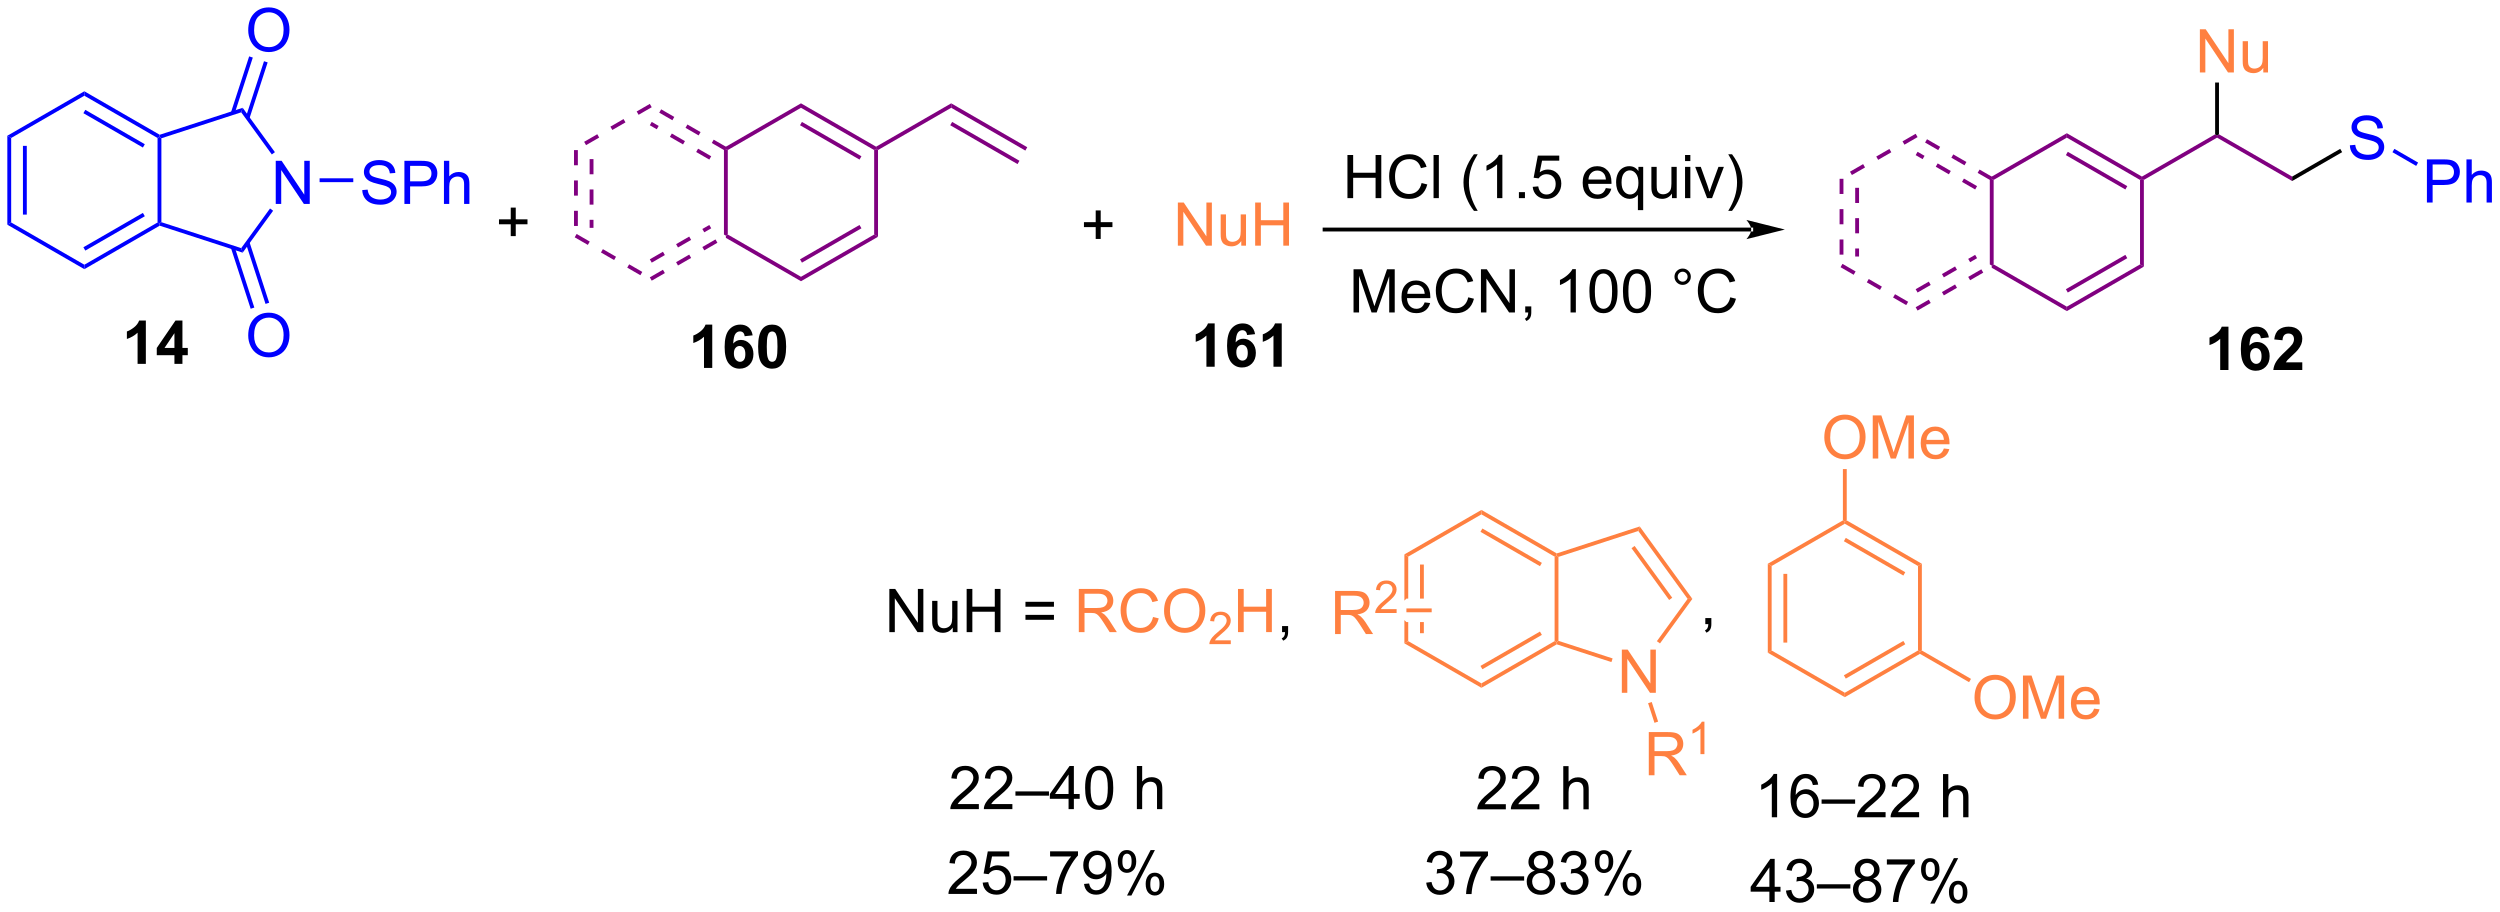 <?xml version="1.0" encoding="UTF-8"?>
<!DOCTYPE svg PUBLIC '-//W3C//DTD SVG 1.0//EN'
          'http://www.w3.org/TR/2001/REC-SVG-20010904/DTD/svg10.dtd'>
<svg stroke-dasharray="none" shape-rendering="auto" xmlns="http://www.w3.org/2000/svg" font-family="'Dialog'" text-rendering="auto" width="910" fill-opacity="1" color-interpolation="auto" color-rendering="auto" preserveAspectRatio="xMidYMid meet" font-size="12px" viewBox="0 0 910 332" fill="black" xmlns:xlink="http://www.w3.org/1999/xlink" stroke="black" image-rendering="auto" stroke-miterlimit="10" stroke-linecap="square" stroke-linejoin="miter" font-style="normal" stroke-width="1" height="332" stroke-dashoffset="0" font-weight="normal" stroke-opacity="1"
><!--Generated by the Batik Graphics2D SVG Generator--><defs id="genericDefs"
  /><g
  ><defs id="defs1"
    ><clipPath clipPathUnits="userSpaceOnUse" id="clipPath1"
      ><path d="M0.633 1.598 L341.77 1.598 L341.77 125.926 L0.633 125.926 L0.633 1.598 Z"
      /></clipPath
      ><clipPath clipPathUnits="userSpaceOnUse" id="clipPath2"
      ><path d="M-1.182 399.548 L-1.182 520.419 L330.47 520.419 L330.47 399.548 Z"
      /></clipPath
    ></defs
    ><g fill="purple" transform="scale(2.667,2.667) translate(-0.633,-1.598) matrix(1.029,0,0,1.029,1.849,-409.376)" stroke="purple"
    ><path d="M74.953 419.3 L74.953 421.312 L75.464 421.312 L75.464 419.3 ZM74.953 423.325 L74.953 425.338 L75.464 425.338 L75.464 423.325 ZM74.953 427.35 L74.953 429.363 L75.464 429.363 L75.464 427.35 ZM77.025 420.496 L77.025 422.508 L77.535 422.508 L77.535 420.496 ZM77.025 424.521 L77.025 426.534 L77.535 426.534 L77.535 424.521 ZM77.025 428.546 L77.025 429.613 L77.535 429.613 L77.535 428.546 Z" stroke="none" clip-path="url(#clipPath2)"
    /></g
    ><g fill="purple" transform="matrix(2.743,0,0,2.743,3.243,-1095.932)" stroke="purple"
    ><path d="M75.081 431.029 L76.824 432.036 L77.079 431.594 L75.336 430.587 ZM78.567 433.042 L80.31 434.048 L80.565 433.606 L78.822 432.6 ZM82.053 435.055 L83.796 436.061 L84.051 435.619 L82.308 434.613 Z" stroke="none" clip-path="url(#clipPath2)"
    /></g
    ><g fill="purple" transform="matrix(2.743,0,0,2.743,3.243,-1095.932)" stroke="purple"
    ><path d="M85.303 436.784 L87.046 435.777 L86.791 435.336 L85.048 436.342 ZM88.789 434.771 L90.532 433.765 L90.277 433.323 L88.534 434.329 ZM92.275 432.759 L94.018 431.752 L93.763 431.31 L92.019 432.317 ZM85.303 434.392 L87.046 433.385 L86.791 432.943 L85.048 433.95 ZM88.789 432.379 L90.532 431.373 L90.277 430.931 L88.534 431.937 ZM92.275 430.366 L93.198 429.833 L92.943 429.392 L92.019 429.925 Z" stroke="none" clip-path="url(#clipPath2)"
    /></g
    ><g fill="purple" transform="matrix(2.743,0,0,2.743,3.243,-1095.932)" stroke="purple"
    ><path d="M95.397 430.661 L95.142 430.808 L94.887 430.661 L94.887 419.447 L95.142 419.3 L95.397 419.447 Z" stroke="none" clip-path="url(#clipPath2)"
    /></g
    ><g fill="purple" transform="matrix(2.743,0,0,2.743,3.243,-1095.932)" stroke="purple"
    ><path d="M95.27 419.079 L93.527 418.073 L93.272 418.514 L95.014 419.521 ZM91.784 417.066 L90.041 416.06 L89.786 416.502 L91.529 417.508 ZM88.298 415.054 L86.555 414.047 L86.3 414.489 L88.043 415.496 ZM93.198 420.275 L91.455 419.269 L91.2 419.711 L92.943 420.717 ZM89.712 418.262 L87.969 417.256 L87.714 417.698 L89.457 418.704 ZM86.226 416.25 L85.303 415.717 L85.048 416.159 L85.971 416.692 Z" stroke="none" clip-path="url(#clipPath2)"
    /></g
    ><g fill="purple" transform="matrix(2.743,0,0,2.743,3.243,-1095.932)" stroke="purple"
    ><path d="M85.048 413.325 L83.305 414.331 L83.56 414.773 L85.303 413.766 ZM81.562 415.337 L79.819 416.343 L80.074 416.785 L81.817 415.779 ZM78.076 417.35 L76.333 418.356 L76.588 418.798 L78.331 417.792 Z" stroke="none" clip-path="url(#clipPath2)"
    /></g
    ><g fill="purple" transform="matrix(2.743,0,0,2.743,3.243,-1095.932)" stroke="purple"
    ><path d="M95.142 431.103 L95.142 430.808 L95.397 430.661 L105.109 436.268 L105.109 436.857 Z" stroke="none" clip-path="url(#clipPath2)"
    /></g
    ><g fill="purple" transform="matrix(2.743,0,0,2.743,3.243,-1095.932)" stroke="purple"
    ><path d="M105.109 436.857 L105.109 436.268 L114.82 430.661 L115.331 430.956 ZM105.236 434.392 L113.132 429.833 L112.876 429.392 L104.981 433.95 Z" stroke="none" clip-path="url(#clipPath2)"
    /></g
    ><g fill="purple" transform="matrix(2.743,0,0,2.743,3.243,-1095.932)" stroke="purple"
    ><path d="M115.331 430.956 L114.82 430.661 L114.82 419.447 L115.076 419.3 L115.331 419.447 Z" stroke="none" clip-path="url(#clipPath2)"
    /></g
    ><g fill="purple" transform="matrix(2.743,0,0,2.743,3.243,-1095.932)" stroke="purple"
    ><path d="M115.076 419.005 L115.076 419.3 L114.82 419.447 L105.109 413.84 L105.109 413.251 ZM113.132 420.275 L105.236 415.717 L104.981 416.158 L112.876 420.717 Z" stroke="none" clip-path="url(#clipPath2)"
    /></g
    ><g fill="purple" transform="matrix(2.743,0,0,2.743,3.243,-1095.932)" stroke="purple"
    ><path d="M105.109 413.251 L105.109 413.84 L95.397 419.447 L95.142 419.3 L95.142 419.005 Z" stroke="none" clip-path="url(#clipPath2)"
    /></g
    ><g fill="purple" transform="matrix(2.743,0,0,2.743,3.243,-1095.932)" stroke="purple"
    ><path d="M115.331 419.447 L115.076 419.3 L115.076 419.005 L125.043 413.251 L125.043 413.84 Z" stroke="none" clip-path="url(#clipPath2)"
    /></g
    ><g fill="purple" transform="matrix(2.743,0,0,2.743,3.243,-1095.932)" stroke="purple"
    ><path d="M125.043 413.84 L125.043 413.251 L135.137 419.079 L134.882 419.521 ZM124.915 416.159 L133.846 421.315 L134.101 420.873 L125.17 415.717 Z" stroke="none" clip-path="url(#clipPath2)"
    /></g
    ><g fill="blue" transform="matrix(2.743,0,0,2.743,3.243,-1095.932)" stroke="blue"
    ><path d="M-0.21 417.552 L0.3 417.847 L0.3 429.061 L-0.21 429.356 ZM1.862 418.896 L1.862 428.012 L2.372 428.012 L2.372 418.896 Z" stroke="none" clip-path="url(#clipPath2)"
    /></g
    ><g fill="blue" transform="matrix(2.743,0,0,2.743,3.243,-1095.932)" stroke="blue"
    ><path d="M-0.21 429.356 L0.3 429.061 L10.012 434.668 L10.012 435.257 Z" stroke="none" clip-path="url(#clipPath2)"
    /></g
    ><g fill="blue" transform="matrix(2.743,0,0,2.743,3.243,-1095.932)" stroke="blue"
    ><path d="M10.012 435.257 L10.012 434.668 L19.724 429.061 L19.979 429.208 L20.008 429.486 ZM10.139 432.791 L18.035 428.233 L17.78 427.791 L9.884 432.349 Z" stroke="none" clip-path="url(#clipPath2)"
    /></g
    ><g fill="blue" transform="matrix(2.743,0,0,2.743,3.243,-1095.932)" stroke="blue"
    ><path d="M20.234 429.023 L19.979 429.208 L19.724 429.061 L19.724 417.847 L19.979 417.7 L20.234 417.885 Z" stroke="none" clip-path="url(#clipPath2)"
    /></g
    ><g fill="blue" transform="matrix(2.743,0,0,2.743,3.243,-1095.932)" stroke="blue"
    ><path d="M20.008 417.422 L19.979 417.7 L19.724 417.847 L10.012 412.24 L10.012 411.651 ZM18.035 418.675 L10.139 414.116 L9.884 414.558 L17.78 419.116 Z" stroke="none" clip-path="url(#clipPath2)"
    /></g
    ><g fill="blue" transform="matrix(2.743,0,0,2.743,3.243,-1095.932)" stroke="blue"
    ><path d="M10.012 411.651 L10.012 412.24 L0.3 417.847 L-0.21 417.552 Z" stroke="none" clip-path="url(#clipPath2)"
    /></g
    ><g fill="blue" transform="matrix(2.743,0,0,2.743,3.243,-1095.932)" stroke="blue"
    ><path d="M35.409 426.604 L35.409 420.877 L36.188 420.877 L39.196 425.372 L39.196 420.877 L39.922 420.877 L39.922 426.604 L39.144 426.604 L36.136 422.104 L36.136 426.604 L35.409 426.604 Z" stroke="none" clip-path="url(#clipPath2)"
    /></g
    ><g fill="blue" transform="matrix(2.743,0,0,2.743,3.243,-1095.932)" stroke="blue"
    ><path d="M20.008 429.486 L19.979 429.208 L20.234 429.023 L30.827 432.465 L31.021 433.065 Z" stroke="none" clip-path="url(#clipPath2)"
    /></g
    ><g fill="blue" transform="matrix(2.743,0,0,2.743,3.243,-1095.932)" stroke="blue"
    ><path d="M31.021 433.065 L30.827 432.465 L34.649 427.204 L35.062 427.504 Z" stroke="none" clip-path="url(#clipPath2)"
    /></g
    ><g fill="blue" transform="matrix(2.743,0,0,2.743,3.243,-1095.932)" stroke="blue"
    ><path d="M35.3 419.732 L34.887 420.032 L30.827 414.443 L31.021 413.843 Z" stroke="none" clip-path="url(#clipPath2)"
    /></g
    ><g fill="blue" transform="matrix(2.743,0,0,2.743,3.243,-1095.932)" stroke="blue"
    ><path d="M31.021 413.843 L30.827 414.443 L20.234 417.885 L19.979 417.7 L20.008 417.422 Z" stroke="none" clip-path="url(#clipPath2)"
    /></g
    ><g fill="blue" transform="matrix(2.743,0,0,2.743,3.243,-1095.932)" stroke="blue"
    ><path d="M31.757 403.559 Q31.757 402.132 32.523 401.327 Q33.288 400.52 34.499 400.52 Q35.291 400.52 35.926 400.9 Q36.564 401.277 36.898 401.955 Q37.234 402.632 37.234 403.491 Q37.234 404.363 36.882 405.051 Q36.531 405.738 35.885 406.093 Q35.242 406.447 34.494 406.447 Q33.687 406.447 33.049 406.056 Q32.413 405.663 32.085 404.988 Q31.757 404.311 31.757 403.559 ZM32.538 403.569 Q32.538 404.606 33.093 405.202 Q33.65 405.796 34.492 405.796 Q35.346 405.796 35.898 405.194 Q36.452 404.593 36.452 403.488 Q36.452 402.788 36.215 402.267 Q35.978 401.746 35.523 401.46 Q35.07 401.171 34.502 401.171 Q33.697 401.171 33.117 401.725 Q32.538 402.277 32.538 403.569 Z" stroke="none" clip-path="url(#clipPath2)"
    /></g
    ><g fill="blue" transform="matrix(2.743,0,0,2.743,3.243,-1095.932)" stroke="blue"
    ><path d="M31.919 415.258 L34.337 407.818 L33.851 407.661 L31.434 415.1 ZM29.949 414.618 L32.366 407.178 L31.881 407.02 L29.464 414.46 Z" stroke="none" clip-path="url(#clipPath2)"
    /></g
    ><g fill="blue" transform="matrix(2.743,0,0,2.743,3.243,-1095.932)" stroke="blue"
    ><path d="M31.757 444.071 Q31.757 442.644 32.523 441.839 Q33.288 441.032 34.499 441.032 Q35.291 441.032 35.926 441.412 Q36.564 441.79 36.898 442.467 Q37.234 443.144 37.234 444.003 Q37.234 444.876 36.882 445.563 Q36.531 446.251 35.885 446.605 Q35.242 446.959 34.494 446.959 Q33.687 446.959 33.049 446.568 Q32.413 446.175 32.085 445.501 Q31.757 444.824 31.757 444.071 ZM32.538 444.081 Q32.538 445.118 33.093 445.714 Q33.65 446.308 34.492 446.308 Q35.346 446.308 35.898 445.706 Q36.452 445.105 36.452 444.001 Q36.452 443.3 36.215 442.779 Q35.978 442.258 35.523 441.972 Q35.07 441.683 34.502 441.683 Q33.697 441.683 33.117 442.238 Q32.538 442.79 32.538 444.081 Z" stroke="none" clip-path="url(#clipPath2)"
    /></g
    ><g fill="blue" transform="matrix(2.743,0,0,2.743,3.243,-1095.932)" stroke="blue"
    ><path d="M29.464 432.448 L32.083 440.509 L32.568 440.351 L29.949 432.29 ZM31.434 431.808 L34.053 439.868 L34.538 439.711 L31.919 431.65 Z" stroke="none" clip-path="url(#clipPath2)"
    /></g
    ><g fill="blue" transform="matrix(2.743,0,0,2.743,3.243,-1095.932)" stroke="blue"
    ><path d="M46.889 424.763 L47.605 424.7 Q47.654 425.13 47.839 425.406 Q48.027 425.682 48.417 425.851 Q48.808 426.021 49.295 426.021 Q49.73 426.021 50.061 425.893 Q50.394 425.763 50.555 425.539 Q50.717 425.315 50.717 425.049 Q50.717 424.778 50.561 424.578 Q50.404 424.377 50.045 424.239 Q49.816 424.151 49.027 423.961 Q48.238 423.771 47.92 423.604 Q47.511 423.388 47.308 423.07 Q47.108 422.752 47.108 422.356 Q47.108 421.924 47.352 421.547 Q47.6 421.169 48.071 420.974 Q48.545 420.778 49.123 420.778 Q49.761 420.778 50.245 420.984 Q50.733 421.19 50.993 421.588 Q51.256 421.987 51.277 422.489 L50.55 422.544 Q50.49 422.002 50.152 421.726 Q49.816 421.448 49.154 421.448 Q48.467 421.448 48.152 421.7 Q47.839 421.95 47.839 422.307 Q47.839 422.614 48.061 422.815 Q48.279 423.013 49.204 423.224 Q50.128 423.432 50.472 423.588 Q50.972 423.817 51.209 424.172 Q51.449 424.526 51.449 424.987 Q51.449 425.442 51.186 425.849 Q50.925 426.252 50.433 426.479 Q49.944 426.703 49.331 426.703 Q48.553 426.703 48.027 426.476 Q47.503 426.247 47.204 425.794 Q46.904 425.338 46.889 424.763 ZM52.483 426.604 L52.483 420.877 L54.644 420.877 Q55.214 420.877 55.514 420.932 Q55.936 421.002 56.219 421.2 Q56.506 421.396 56.68 421.752 Q56.855 422.106 56.855 422.534 Q56.855 423.263 56.389 423.771 Q55.925 424.276 54.709 424.276 L53.24 424.276 L53.24 426.604 L52.483 426.604 ZM53.24 423.599 L54.722 423.599 Q55.456 423.599 55.764 423.325 Q56.074 423.052 56.074 422.557 Q56.074 422.198 55.891 421.942 Q55.709 421.685 55.412 421.604 Q55.222 421.552 54.706 421.552 L53.24 421.552 L53.24 423.599 ZM57.73 426.604 L57.73 420.877 L58.433 420.877 L58.433 422.932 Q58.925 422.362 59.675 422.362 Q60.136 422.362 60.475 422.544 Q60.816 422.724 60.962 423.044 Q61.108 423.364 61.108 423.974 L61.108 426.604 L60.404 426.604 L60.404 423.974 Q60.404 423.448 60.175 423.208 Q59.949 422.966 59.529 422.966 Q59.217 422.966 58.941 423.13 Q58.667 423.291 58.55 423.57 Q58.433 423.846 58.433 424.333 L58.433 426.604 L57.73 426.604 Z" stroke="none" clip-path="url(#clipPath2)"
    /></g
    ><g fill="blue" transform="matrix(2.743,0,0,2.743,3.243,-1095.932)" stroke="blue"
    ><path d="M41.229 423.709 L41.229 423.199 L45.698 423.199 L45.698 423.709 Z" stroke="none" clip-path="url(#clipPath2)"
    /></g
    ><g transform="matrix(2.743,0,0,2.743,3.243,-1095.932)"
    ><path d="M231.208 430.254 L231.208 430.254 L174.591 430.254 L174.336 430.254 L174.336 429.744 L174.591 429.744 L231.208 429.744 L231.463 429.744 L231.463 430.254 ZM235.672 429.999 L230.57 428.724 C230.57 428.724 231.208 429.441 231.208 429.999 C231.208 430.557 230.57 431.275 230.57 431.275 Z" stroke="none" clip-path="url(#clipPath2)"
    /></g
    ><g fill="rgb(255,128,64)" transform="matrix(2.743,0,0,2.743,3.243,-1095.932)" stroke="rgb(255,128,64)"
    ><path d="M155.121 432.137 L155.121 426.411 L155.9 426.411 L158.908 430.905 L158.908 426.411 L159.634 426.411 L159.634 432.137 L158.856 432.137 L155.848 427.637 L155.848 432.137 L155.121 432.137 ZM163.536 432.137 L163.536 431.528 Q163.052 432.231 162.219 432.231 Q161.852 432.231 161.534 432.09 Q161.216 431.95 161.06 431.736 Q160.906 431.522 160.844 431.215 Q160.802 431.007 160.802 430.559 L160.802 427.989 L161.505 427.989 L161.505 430.288 Q161.505 430.84 161.547 431.03 Q161.615 431.309 161.828 431.468 Q162.044 431.624 162.359 431.624 Q162.677 431.624 162.953 431.463 Q163.232 431.301 163.346 431.022 Q163.461 430.741 163.461 430.21 L163.461 427.989 L164.164 427.989 L164.164 432.137 L163.536 432.137 ZM165.379 432.137 L165.379 426.411 L166.137 426.411 L166.137 428.762 L169.113 428.762 L169.113 426.411 L169.871 426.411 L169.871 432.137 L169.113 432.137 L169.113 429.437 L166.137 429.437 L166.137 432.137 L165.379 432.137 Z" stroke="none" clip-path="url(#clipPath2)"
    /></g
    ><g transform="matrix(2.743,0,0,2.743,3.243,-1095.932)"
    ><path d="M144.219 431.246 L144.219 429.675 L142.659 429.675 L142.659 429.019 L144.219 429.019 L144.219 427.462 L144.883 427.462 L144.883 429.019 L146.44 429.019 L146.44 429.675 L144.883 429.675 L144.883 431.246 L144.219 431.246 Z" stroke="none" clip-path="url(#clipPath2)"
    /></g
    ><g transform="matrix(2.743,0,0,2.743,3.243,-1095.932)"
    ><path d="M177.625 425.833 L177.625 420.106 L178.383 420.106 L178.383 422.458 L181.359 422.458 L181.359 420.106 L182.117 420.106 L182.117 425.833 L181.359 425.833 L181.359 423.132 L178.383 423.132 L178.383 425.833 L177.625 425.833 ZM187.465 423.825 L188.222 424.015 Q187.986 424.95 187.366 425.442 Q186.746 425.932 185.853 425.932 Q184.926 425.932 184.345 425.554 Q183.767 425.176 183.462 424.463 Q183.16 423.747 183.16 422.926 Q183.16 422.031 183.501 421.366 Q183.845 420.7 184.475 420.353 Q185.105 420.007 185.863 420.007 Q186.722 420.007 187.308 420.445 Q187.894 420.882 188.126 421.676 L187.379 421.851 Q187.181 421.226 186.801 420.942 Q186.423 420.656 185.847 420.656 Q185.189 420.656 184.743 420.973 Q184.301 421.288 184.121 421.822 Q183.941 422.356 183.941 422.921 Q183.941 423.653 184.155 424.197 Q184.368 424.741 184.816 425.012 Q185.267 425.281 185.79 425.281 Q186.426 425.281 186.866 424.913 Q187.308 424.546 187.465 423.825 ZM189.052 425.833 L189.052 420.106 L189.755 420.106 L189.755 425.833 L189.052 425.833 ZM194.411 427.518 Q193.828 426.783 193.424 425.799 Q193.023 424.812 193.023 423.757 Q193.023 422.827 193.325 421.976 Q193.677 420.989 194.411 420.007 L194.914 420.007 Q194.442 420.82 194.289 421.169 Q194.052 421.708 193.914 422.294 Q193.747 423.023 193.747 423.762 Q193.747 425.64 194.914 427.518 L194.411 427.518 ZM198.185 425.833 L197.482 425.833 L197.482 421.351 Q197.226 421.593 196.815 421.835 Q196.404 422.077 196.075 422.2 L196.075 421.52 Q196.664 421.241 197.104 420.848 Q197.547 420.452 197.732 420.083 L198.185 420.083 L198.185 425.833 ZM200.379 425.833 L200.379 425.031 L201.181 425.031 L201.181 425.833 L200.379 425.833 ZM202.208 424.333 L202.945 424.27 Q203.029 424.809 203.325 425.08 Q203.625 425.351 204.047 425.351 Q204.554 425.351 204.906 424.968 Q205.258 424.585 205.258 423.952 Q205.258 423.351 204.919 423.005 Q204.583 422.656 204.036 422.656 Q203.695 422.656 203.422 422.812 Q203.148 422.966 202.992 423.21 L202.333 423.124 L202.888 420.184 L205.734 420.184 L205.734 420.856 L203.45 420.856 L203.141 422.395 Q203.656 422.036 204.224 422.036 Q204.974 422.036 205.489 422.557 Q206.005 423.075 206.005 423.89 Q206.005 424.669 205.552 425.234 Q205 425.932 204.047 425.932 Q203.266 425.932 202.771 425.494 Q202.279 425.054 202.208 424.333 ZM211.914 424.497 L212.641 424.585 Q212.469 425.223 212.002 425.575 Q211.539 425.926 210.817 425.926 Q209.906 425.926 209.372 425.366 Q208.841 424.804 208.841 423.794 Q208.841 422.747 209.38 422.169 Q209.919 421.591 210.779 421.591 Q211.609 421.591 212.135 422.158 Q212.664 422.723 212.664 423.749 Q212.664 423.812 212.661 423.937 L209.567 423.937 Q209.607 424.622 209.953 424.986 Q210.302 425.348 210.82 425.348 Q211.208 425.348 211.482 425.145 Q211.755 424.942 211.914 424.497 ZM209.607 423.359 L211.922 423.359 Q211.875 422.835 211.656 422.575 Q211.32 422.169 210.786 422.169 Q210.302 422.169 209.971 422.494 Q209.641 422.817 209.607 423.359 ZM216.168 427.424 L216.168 425.39 Q216.004 425.622 215.709 425.775 Q215.415 425.926 215.082 425.926 Q214.345 425.926 213.811 425.338 Q213.277 424.747 213.277 423.718 Q213.277 423.093 213.493 422.598 Q213.712 422.101 214.124 421.846 Q214.535 421.591 215.027 421.591 Q215.798 421.591 216.238 422.239 L216.238 421.684 L216.871 421.684 L216.871 427.424 L216.168 427.424 ZM214.001 423.747 Q214.001 424.546 214.337 424.947 Q214.673 425.348 215.142 425.348 Q215.59 425.348 215.913 424.968 Q216.238 424.585 216.238 423.809 Q216.238 422.981 215.897 422.565 Q215.556 422.145 215.095 422.145 Q214.637 422.145 214.319 422.533 Q214.001 422.921 214.001 423.747 ZM220.692 425.833 L220.692 425.223 Q220.208 425.926 219.375 425.926 Q219.008 425.926 218.69 425.786 Q218.372 425.645 218.216 425.432 Q218.062 425.218 218 424.911 Q217.958 424.702 217.958 424.255 L217.958 421.684 L218.661 421.684 L218.661 423.984 Q218.661 424.536 218.703 424.726 Q218.771 425.005 218.984 425.163 Q219.2 425.32 219.516 425.32 Q219.833 425.32 220.109 425.158 Q220.388 424.997 220.502 424.718 Q220.617 424.437 220.617 423.906 L220.617 421.684 L221.32 421.684 L221.32 425.833 L220.692 425.833 ZM222.426 420.913 L222.426 420.106 L223.129 420.106 L223.129 420.913 L222.426 420.913 ZM222.426 425.833 L222.426 421.684 L223.129 421.684 L223.129 425.833 L222.426 425.833 ZM225.351 425.833 L223.773 421.684 L224.516 421.684 L225.406 424.169 Q225.552 424.57 225.672 425.005 Q225.766 424.676 225.935 424.216 L226.857 421.684 L227.578 421.684 L226.008 425.833 L225.351 425.833 ZM228.661 427.518 L228.156 427.518 Q229.325 425.64 229.325 423.762 Q229.325 423.028 229.156 422.304 Q229.023 421.718 228.786 421.179 Q228.633 420.827 228.156 420.007 L228.661 420.007 Q229.396 420.989 229.747 421.976 Q230.047 422.827 230.047 423.757 Q230.047 424.812 229.643 425.799 Q229.239 426.783 228.661 427.518 Z" stroke="none" clip-path="url(#clipPath2)"
    /></g
    ><g fill="purple" transform="matrix(2.743,0,0,2.743,3.243,-1095.932)" stroke="purple"
    ><path d="M242.934 423.265 L242.934 425.278 L243.444 425.278 L243.444 423.265 ZM242.934 427.29 L242.934 429.303 L243.444 429.303 L243.444 427.29 ZM242.934 431.315 L242.934 433.328 L243.444 433.328 L243.444 431.315 ZM245.005 424.461 L245.005 426.474 L245.516 426.474 L245.516 424.461 ZM245.005 428.486 L245.005 430.499 L245.516 430.499 L245.516 428.486 ZM245.005 432.512 L245.005 433.578 L245.516 433.578 L245.516 432.512 Z" stroke="none" clip-path="url(#clipPath2)"
    /></g
    ><g fill="purple" transform="matrix(2.743,0,0,2.743,3.243,-1095.932)" stroke="purple"
    ><path d="M243.061 434.995 L244.804 436.001 L245.059 435.559 L243.316 434.553 ZM246.547 437.007 L248.29 438.014 L248.545 437.572 L246.802 436.565 ZM250.033 439.02 L251.776 440.026 L252.031 439.584 L250.288 438.578 Z" stroke="none" clip-path="url(#clipPath2)"
    /></g
    ><g fill="purple" transform="matrix(2.743,0,0,2.743,3.243,-1095.932)" stroke="purple"
    ><path d="M253.283 440.749 L255.026 439.743 L254.771 439.301 L253.028 440.307 ZM256.769 438.736 L258.512 437.73 L258.257 437.288 L256.514 438.295 ZM260.255 436.724 L261.998 435.718 L261.743 435.276 L260 436.282 ZM253.283 438.357 L255.026 437.351 L254.771 436.909 L253.028 437.915 ZM256.769 436.344 L258.512 435.338 L258.257 434.896 L256.514 435.903 ZM260.255 434.332 L261.178 433.799 L260.923 433.357 L260 433.89 Z" stroke="none" clip-path="url(#clipPath2)"
    /></g
    ><g fill="purple" transform="matrix(2.743,0,0,2.743,3.243,-1095.932)" stroke="purple"
    ><path d="M263.378 434.627 L263.122 434.774 L262.867 434.627 L262.867 423.412 L263.122 423.265 L263.378 423.412 Z" stroke="none" clip-path="url(#clipPath2)"
    /></g
    ><g fill="purple" transform="matrix(2.743,0,0,2.743,3.243,-1095.932)" stroke="purple"
    ><path d="M263.25 423.044 L261.507 422.038 L261.252 422.48 L262.995 423.486 ZM259.764 421.032 L258.021 420.025 L257.766 420.467 L259.509 421.474 ZM256.278 419.019 L254.535 418.013 L254.28 418.455 L256.023 419.461 ZM261.178 424.24 L259.435 423.234 L259.18 423.676 L260.923 424.682 ZM257.692 422.228 L255.95 421.221 L255.695 421.663 L257.437 422.67 ZM254.207 420.215 L253.283 419.682 L253.028 420.124 L253.952 420.657 Z" stroke="none" clip-path="url(#clipPath2)"
    /></g
    ><g fill="purple" transform="matrix(2.743,0,0,2.743,3.243,-1095.932)" stroke="purple"
    ><path d="M253.028 417.29 L251.285 418.296 L251.54 418.738 L253.283 417.732 ZM249.542 419.303 L247.799 420.309 L248.054 420.751 L249.797 419.744 ZM246.056 421.315 L244.313 422.321 L244.568 422.763 L246.311 421.757 Z" stroke="none" clip-path="url(#clipPath2)"
    /></g
    ><g fill="purple" transform="matrix(2.743,0,0,2.743,3.243,-1095.932)" stroke="purple"
    ><path d="M263.122 435.068 L263.122 434.774 L263.378 434.627 L273.089 440.234 L273.089 440.823 Z" stroke="none" clip-path="url(#clipPath2)"
    /></g
    ><g fill="purple" transform="matrix(2.743,0,0,2.743,3.243,-1095.932)" stroke="purple"
    ><path d="M273.089 440.823 L273.089 440.234 L282.801 434.627 L283.311 434.921 ZM273.217 438.357 L281.112 433.799 L280.857 433.357 L272.962 437.915 Z" stroke="none" clip-path="url(#clipPath2)"
    /></g
    ><g fill="purple" transform="matrix(2.743,0,0,2.743,3.243,-1095.932)" stroke="purple"
    ><path d="M283.311 434.921 L282.801 434.627 L282.801 423.412 L283.056 423.265 L283.311 423.412 Z" stroke="none" clip-path="url(#clipPath2)"
    /></g
    ><g fill="purple" transform="matrix(2.743,0,0,2.743,3.243,-1095.932)" stroke="purple"
    ><path d="M283.056 422.971 L283.056 423.265 L282.801 423.412 L273.089 417.805 L273.089 417.216 ZM281.112 424.24 L273.217 419.682 L272.962 420.124 L280.857 424.682 Z" stroke="none" clip-path="url(#clipPath2)"
    /></g
    ><g fill="purple" transform="matrix(2.743,0,0,2.743,3.243,-1095.932)" stroke="purple"
    ><path d="M273.089 417.216 L273.089 417.805 L263.378 423.412 L263.122 423.265 L263.122 422.971 Z" stroke="none" clip-path="url(#clipPath2)"
    /></g
    ><g fill="purple" transform="matrix(2.743,0,0,2.743,3.243,-1095.932)" stroke="purple"
    ><path d="M283.311 423.412 L283.056 423.265 L283.056 422.971 L292.768 417.363 L293.023 417.511 L293.023 417.805 Z" stroke="none" clip-path="url(#clipPath2)"
    /></g
    ><g fill="purple" transform="matrix(2.743,0,0,2.743,3.243,-1095.932)" stroke="purple"
    ><path d="M293.023 417.805 L293.023 417.511 L293.278 417.363 L302.99 422.971 L302.99 423.56 Z" stroke="none" clip-path="url(#clipPath2)"
    /></g
    ><g fill="blue" transform="matrix(2.743,0,0,2.743,3.243,-1095.932)" stroke="blue"
    ><path d="M310.648 418.82 L311.364 418.757 Q311.413 419.187 311.598 419.463 Q311.786 419.739 312.176 419.908 Q312.567 420.077 313.054 420.077 Q313.489 420.077 313.82 419.95 Q314.153 419.82 314.314 419.596 Q314.476 419.372 314.476 419.106 Q314.476 418.835 314.32 418.635 Q314.163 418.434 313.804 418.296 Q313.575 418.208 312.786 418.018 Q311.997 417.827 311.679 417.661 Q311.27 417.445 311.067 417.127 Q310.866 416.809 310.866 416.413 Q310.866 415.981 311.111 415.603 Q311.359 415.226 311.83 415.031 Q312.304 414.835 312.882 414.835 Q313.52 414.835 314.005 415.041 Q314.491 415.247 314.752 415.645 Q315.015 416.044 315.036 416.546 L314.309 416.601 Q314.249 416.059 313.911 415.783 Q313.575 415.505 312.913 415.505 Q312.226 415.505 311.911 415.757 Q311.598 416.007 311.598 416.364 Q311.598 416.671 311.82 416.872 Q312.038 417.07 312.963 417.281 Q313.887 417.489 314.231 417.645 Q314.731 417.874 314.968 418.228 Q315.208 418.583 315.208 419.044 Q315.208 419.499 314.945 419.906 Q314.684 420.309 314.192 420.536 Q313.702 420.76 313.091 420.76 Q312.312 420.76 311.786 420.533 Q311.262 420.304 310.963 419.851 Q310.663 419.395 310.648 418.82 Z" stroke="none" clip-path="url(#clipPath2)"
    /></g
    ><g transform="matrix(2.743,0,0,2.743,3.243,-1095.932)"
    ><path d="M302.99 423.56 L302.99 422.971 L309.368 419.288 L309.623 419.73 Z" stroke="none" clip-path="url(#clipPath2)"
    /></g
    ><g fill="rgb(255,128,64)" transform="matrix(2.743,0,0,2.743,3.243,-1095.932)" stroke="rgb(255,128,64)"
    ><path d="M290.744 409.152 L290.744 403.425 L291.522 403.425 L294.53 407.92 L294.53 403.425 L295.257 403.425 L295.257 409.152 L294.478 409.152 L291.47 404.652 L291.47 409.152 L290.744 409.152 ZM299.159 409.152 L299.159 408.543 Q298.675 409.246 297.841 409.246 Q297.474 409.246 297.156 409.105 Q296.839 408.965 296.682 408.751 Q296.529 408.538 296.466 408.23 Q296.425 408.022 296.425 407.574 L296.425 405.004 L297.128 405.004 L297.128 407.303 Q297.128 407.855 297.169 408.045 Q297.237 408.324 297.451 408.483 Q297.667 408.639 297.982 408.639 Q298.3 408.639 298.576 408.478 Q298.854 408.316 298.969 408.038 Q299.083 407.756 299.083 407.225 L299.083 405.004 L299.786 405.004 L299.786 409.152 L299.159 409.152 Z" stroke="none" clip-path="url(#clipPath2)"
    /></g
    ><g transform="matrix(2.743,0,0,2.743,3.243,-1095.932)"
    ><path d="M293.278 417.363 L293.023 417.511 L292.768 417.363 L292.768 410.486 L293.278 410.486 Z" stroke="none" clip-path="url(#clipPath2)"
    /></g
    ><g fill="blue" transform="matrix(2.743,0,0,2.743,3.243,-1095.932)" stroke="blue"
    ><path d="M320.872 426.415 L320.872 420.688 L323.034 420.688 Q323.604 420.688 323.904 420.743 Q324.325 420.813 324.609 421.011 Q324.896 421.207 325.07 421.563 Q325.245 421.918 325.245 422.345 Q325.245 423.074 324.779 423.582 Q324.315 424.087 323.099 424.087 L321.63 424.087 L321.63 426.415 L320.872 426.415 ZM321.63 423.41 L323.112 423.41 Q323.846 423.41 324.154 423.136 Q324.464 422.863 324.464 422.368 Q324.464 422.009 324.281 421.754 Q324.099 421.496 323.802 421.415 Q323.612 421.363 323.096 421.363 L321.63 421.363 L321.63 423.41 ZM326.12 426.415 L326.12 420.688 L326.823 420.688 L326.823 422.743 Q327.315 422.173 328.065 422.173 Q328.526 422.173 328.865 422.355 Q329.206 422.535 329.351 422.855 Q329.497 423.175 329.497 423.785 L329.497 426.415 L328.794 426.415 L328.794 423.785 Q328.794 423.259 328.565 423.019 Q328.339 422.777 327.919 422.777 Q327.607 422.777 327.331 422.941 Q327.057 423.103 326.94 423.381 Q326.823 423.657 326.823 424.144 L326.823 426.415 L326.12 426.415 Z" stroke="none" clip-path="url(#clipPath2)"
    /></g
    ><g fill="blue" transform="matrix(2.743,0,0,2.743,3.243,-1095.932)" stroke="blue"
    ><path d="M316.3 419.736 L316.555 419.294 L319.704 421.112 L319.449 421.554 Z" stroke="none" clip-path="url(#clipPath2)"
    /></g
    ><g transform="matrix(2.743,0,0,2.743,3.243,-1095.932)"
    ><path d="M116.835 483.419 L116.835 477.692 L117.614 477.692 L120.621 482.187 L120.621 477.692 L121.348 477.692 L121.348 483.419 L120.569 483.419 L117.561 478.919 L117.561 483.419 L116.835 483.419 ZM125.25 483.419 L125.25 482.81 Q124.766 483.513 123.933 483.513 Q123.565 483.513 123.248 483.372 Q122.93 483.231 122.774 483.018 Q122.62 482.804 122.558 482.497 Q122.516 482.289 122.516 481.841 L122.516 479.271 L123.219 479.271 L123.219 481.57 Q123.219 482.122 123.261 482.312 Q123.328 482.591 123.542 482.75 Q123.758 482.906 124.073 482.906 Q124.391 482.906 124.667 482.744 Q124.946 482.583 125.06 482.304 Q125.175 482.023 125.175 481.492 L125.175 479.271 L125.878 479.271 L125.878 483.419 L125.25 483.419 ZM127.093 483.419 L127.093 477.692 L127.85 477.692 L127.85 480.044 L130.827 480.044 L130.827 477.692 L131.585 477.692 L131.585 483.419 L130.827 483.419 L130.827 480.718 L127.85 480.718 L127.85 483.419 L127.093 483.419 ZM138.679 480.052 L134.897 480.052 L134.897 479.396 L138.679 479.396 L138.679 480.052 ZM138.679 481.789 L134.897 481.789 L134.897 481.132 L138.679 481.132 L138.679 481.789 Z" stroke="none" clip-path="url(#clipPath2)"
    /></g
    ><g fill="rgb(255,128,64)" transform="matrix(2.743,0,0,2.743,3.243,-1095.932)" stroke="rgb(255,128,64)"
    ><path d="M141.977 483.419 L141.977 477.692 L144.516 477.692 Q145.281 477.692 145.68 477.846 Q146.078 478 146.315 478.39 Q146.555 478.781 146.555 479.255 Q146.555 479.864 146.159 480.284 Q145.766 480.7 144.94 480.812 Q145.242 480.958 145.399 481.099 Q145.729 481.403 146.026 481.859 L147.024 483.419 L146.071 483.419 L145.313 482.226 Q144.979 481.711 144.763 481.437 Q144.55 481.164 144.381 481.054 Q144.211 480.945 144.034 480.903 Q143.906 480.875 143.612 480.875 L142.735 480.875 L142.735 483.419 L141.977 483.419 ZM142.735 480.218 L144.362 480.218 Q144.883 480.218 145.175 480.112 Q145.469 480.005 145.62 479.768 Q145.774 479.531 145.774 479.255 Q145.774 478.849 145.477 478.588 Q145.183 478.325 144.547 478.325 L142.735 478.325 L142.735 480.218 ZM151.827 481.411 L152.585 481.601 Q152.348 482.536 151.728 483.028 Q151.108 483.518 150.215 483.518 Q149.288 483.518 148.707 483.14 Q148.129 482.763 147.825 482.049 Q147.522 481.333 147.522 480.513 Q147.522 479.617 147.863 478.953 Q148.207 478.286 148.838 477.94 Q149.468 477.593 150.226 477.593 Q151.085 477.593 151.671 478.031 Q152.257 478.468 152.488 479.263 L151.741 479.437 Q151.543 478.812 151.163 478.528 Q150.785 478.242 150.21 478.242 Q149.551 478.242 149.106 478.56 Q148.663 478.875 148.483 479.409 Q148.304 479.942 148.304 480.507 Q148.304 481.239 148.517 481.784 Q148.731 482.328 149.179 482.599 Q149.629 482.867 150.153 482.867 Q150.788 482.867 151.228 482.5 Q151.671 482.132 151.827 481.411 ZM153.289 480.63 Q153.289 479.203 154.055 478.398 Q154.821 477.591 156.031 477.591 Q156.823 477.591 157.459 477.971 Q158.097 478.349 158.43 479.026 Q158.766 479.703 158.766 480.562 Q158.766 481.435 158.414 482.122 Q158.063 482.81 157.417 483.164 Q156.774 483.518 156.026 483.518 Q155.219 483.518 154.581 483.127 Q153.946 482.734 153.617 482.06 Q153.289 481.382 153.289 480.63 ZM154.071 480.64 Q154.071 481.677 154.625 482.273 Q155.183 482.867 156.024 482.867 Q156.878 482.867 157.43 482.265 Q157.985 481.664 157.985 480.56 Q157.985 479.859 157.748 479.338 Q157.511 478.817 157.055 478.531 Q156.602 478.242 156.034 478.242 Q155.229 478.242 154.649 478.796 Q154.071 479.349 154.071 480.64 Z" stroke="none" clip-path="url(#clipPath2)"
    /></g
    ><g fill="rgb(255,128,64)" transform="matrix(2.743,0,0,2.743,3.243,-1095.932)" stroke="rgb(255,128,64)"
    ><path d="M162.145 484.511 L162.145 485.019 L159.305 485.019 Q159.3 484.828 159.368 484.652 Q159.476 484.363 159.714 484.082 Q159.954 483.8 160.405 483.431 Q161.104 482.857 161.351 482.521 Q161.597 482.185 161.597 481.886 Q161.597 481.574 161.372 481.359 Q161.149 481.142 160.788 481.142 Q160.407 481.142 160.179 481.371 Q159.95 481.599 159.948 482.003 L159.405 481.949 Q159.462 481.341 159.825 481.025 Q160.188 480.707 160.8 480.707 Q161.419 480.707 161.778 481.05 Q162.139 481.392 162.139 481.898 Q162.139 482.156 162.034 482.406 Q161.929 482.654 161.683 482.929 Q161.438 483.205 160.87 483.685 Q160.395 484.084 160.261 484.226 Q160.126 484.369 160.038 484.511 L162.145 484.511 Z" stroke="none" clip-path="url(#clipPath2)"
    /></g
    ><g fill="rgb(255,128,64)" transform="matrix(2.743,0,0,2.743,3.243,-1095.932)" stroke="rgb(255,128,64)"
    ><path d="M163.101 483.419 L163.101 477.692 L163.859 477.692 L163.859 480.044 L166.836 480.044 L166.836 477.692 L167.594 477.692 L167.594 483.419 L166.836 483.419 L166.836 480.718 L163.859 480.718 L163.859 483.419 L163.101 483.419 Z" stroke="none" clip-path="url(#clipPath2)"
    /></g
    ><g transform="matrix(2.743,0,0,2.743,3.243,-1095.932)"
    ><path d="M168.949 483.419 L168.949 482.617 L169.751 482.617 L169.751 483.419 Q169.751 483.862 169.595 484.132 Q169.439 484.403 169.098 484.552 L168.902 484.252 Q169.126 484.153 169.23 483.963 Q169.337 483.776 169.348 483.419 L168.949 483.419 Z" stroke="none" clip-path="url(#clipPath2)"
    /></g
    ><g fill="rgb(255,128,64)" transform="matrix(2.743,0,0,2.743,3.243,-1095.932)" stroke="rgb(255,128,64)"
    ><path d="M233.406 474.351 L233.917 474.646 L233.917 485.86 L233.406 486.155 ZM235.478 475.695 L235.478 484.812 L235.988 484.812 L235.988 475.695 Z" stroke="none" clip-path="url(#clipPath2)"
    /></g
    ><g fill="rgb(255,128,64)" transform="matrix(2.743,0,0,2.743,3.243,-1095.932)" stroke="rgb(255,128,64)"
    ><path d="M233.406 486.155 L233.917 485.86 L243.628 491.467 L243.628 492.056 Z" stroke="none" clip-path="url(#clipPath2)"
    /></g
    ><g fill="rgb(255,128,64)" transform="matrix(2.743,0,0,2.743,3.243,-1095.932)" stroke="rgb(255,128,64)"
    ><path d="M243.628 492.056 L243.628 491.467 L253.34 485.86 L253.595 486.007 L253.595 486.302 ZM243.756 489.591 L251.651 485.032 L251.396 484.591 L243.501 489.149 Z" stroke="none" clip-path="url(#clipPath2)"
    /></g
    ><g fill="rgb(255,128,64)" transform="matrix(2.743,0,0,2.743,3.243,-1095.932)" stroke="rgb(255,128,64)"
    ><path d="M253.85 485.86 L253.595 486.007 L253.34 485.86 L253.34 474.646 L253.85 474.351 Z" stroke="none" clip-path="url(#clipPath2)"
    /></g
    ><g fill="rgb(255,128,64)" transform="matrix(2.743,0,0,2.743,3.243,-1095.932)" stroke="rgb(255,128,64)"
    ><path d="M253.85 474.351 L253.34 474.646 L243.628 469.039 L243.628 468.745 L243.883 468.597 ZM251.651 475.474 L243.756 470.916 L243.501 471.358 L251.396 475.916 Z" stroke="none" clip-path="url(#clipPath2)"
    /></g
    ><g fill="rgb(255,128,64)" transform="matrix(2.743,0,0,2.743,3.243,-1095.932)" stroke="rgb(255,128,64)"
    ><path d="M243.373 468.597 L243.628 468.745 L243.628 469.039 L233.917 474.646 L233.406 474.351 Z" stroke="none" clip-path="url(#clipPath2)"
    /></g
    ><g fill="rgb(255,128,64)" transform="matrix(2.743,0,0,2.743,3.243,-1095.932)" stroke="rgb(255,128,64)"
    ><path d="M240.905 457.597 Q240.905 456.17 241.671 455.365 Q242.436 454.558 243.647 454.558 Q244.439 454.558 245.074 454.938 Q245.712 455.316 246.046 455.993 Q246.381 456.67 246.381 457.529 Q246.381 458.401 246.03 459.089 Q245.678 459.776 245.032 460.131 Q244.389 460.485 243.642 460.485 Q242.835 460.485 242.197 460.094 Q241.561 459.701 241.233 459.026 Q240.905 458.349 240.905 457.597 ZM241.686 457.607 Q241.686 458.644 242.241 459.24 Q242.798 459.834 243.639 459.834 Q244.494 459.834 245.046 459.232 Q245.6 458.631 245.6 457.526 Q245.6 456.826 245.363 456.305 Q245.126 455.784 244.671 455.498 Q244.217 455.209 243.65 455.209 Q242.845 455.209 242.264 455.764 Q241.686 456.316 241.686 457.607 ZM247.333 460.386 L247.333 454.659 L248.474 454.659 L249.831 458.714 Q250.018 459.279 250.104 459.56 Q250.201 459.248 250.409 458.644 L251.779 454.659 L252.799 454.659 L252.799 460.386 L252.068 460.386 L252.068 455.592 L250.404 460.386 L249.721 460.386 L248.065 455.511 L248.065 460.386 L247.333 460.386 ZM256.771 459.05 L257.497 459.139 Q257.325 459.776 256.859 460.128 Q256.396 460.48 255.674 460.48 Q254.763 460.48 254.229 459.92 Q253.698 459.357 253.698 458.347 Q253.698 457.3 254.237 456.722 Q254.776 456.144 255.635 456.144 Q256.466 456.144 256.992 456.711 Q257.521 457.276 257.521 458.303 Q257.521 458.365 257.518 458.49 L254.424 458.49 Q254.464 459.175 254.81 459.54 Q255.159 459.901 255.677 459.901 Q256.065 459.901 256.339 459.698 Q256.612 459.495 256.771 459.05 ZM254.464 457.912 L256.779 457.912 Q256.732 457.389 256.513 457.128 Q256.177 456.722 255.643 456.722 Q255.159 456.722 254.828 457.047 Q254.497 457.37 254.464 457.912 Z" stroke="none" clip-path="url(#clipPath2)"
    /></g
    ><g fill="rgb(255,128,64)" transform="matrix(2.743,0,0,2.743,3.243,-1095.932)" stroke="rgb(255,128,64)"
    ><path d="M243.883 468.597 L243.628 468.745 L243.373 468.597 L243.373 461.782 L243.883 461.782 Z" stroke="none" clip-path="url(#clipPath2)"
    /></g
    ><g fill="rgb(255,128,64)" transform="matrix(2.743,0,0,2.743,3.243,-1095.932)" stroke="rgb(255,128,64)"
    ><path d="M260.839 492.123 Q260.839 490.696 261.604 489.891 Q262.37 489.084 263.581 489.084 Q264.372 489.084 265.008 489.464 Q265.646 489.842 265.979 490.519 Q266.315 491.196 266.315 492.055 Q266.315 492.928 265.964 493.615 Q265.612 494.303 264.966 494.657 Q264.323 495.011 263.575 495.011 Q262.768 495.011 262.13 494.62 Q261.495 494.227 261.167 493.553 Q260.839 492.875 260.839 492.123 ZM261.62 492.133 Q261.62 493.17 262.175 493.766 Q262.732 494.36 263.573 494.36 Q264.427 494.36 264.979 493.758 Q265.534 493.157 265.534 492.053 Q265.534 491.352 265.297 490.831 Q265.06 490.31 264.604 490.024 Q264.151 489.735 263.583 489.735 Q262.779 489.735 262.198 490.289 Q261.62 490.842 261.62 492.133 ZM267.267 494.912 L267.267 489.185 L268.408 489.185 L269.764 493.24 Q269.952 493.805 270.038 494.086 Q270.134 493.774 270.342 493.17 L271.712 489.185 L272.733 489.185 L272.733 494.912 L272.001 494.912 L272.001 490.118 L270.337 494.912 L269.655 494.912 L267.999 490.037 L267.999 494.912 L267.267 494.912 ZM276.704 493.576 L277.431 493.664 Q277.259 494.303 276.793 494.654 Q276.329 495.006 275.608 495.006 Q274.697 495.006 274.163 494.446 Q273.632 493.883 273.632 492.873 Q273.632 491.826 274.171 491.248 Q274.71 490.67 275.569 490.67 Q276.4 490.67 276.926 491.237 Q277.454 491.803 277.454 492.829 Q277.454 492.891 277.452 493.016 L274.358 493.016 Q274.397 493.701 274.743 494.066 Q275.092 494.428 275.611 494.428 Q275.999 494.428 276.272 494.224 Q276.546 494.021 276.704 493.576 ZM274.397 492.438 L276.712 492.438 Q276.665 491.914 276.447 491.654 Q276.111 491.248 275.577 491.248 Q275.092 491.248 274.762 491.573 Q274.431 491.896 274.397 492.438 Z" stroke="none" clip-path="url(#clipPath2)"
    /></g
    ><g fill="rgb(255,128,64)" transform="matrix(2.743,0,0,2.743,3.243,-1095.932)" stroke="rgb(255,128,64)"
    ><path d="M253.595 486.302 L253.595 486.007 L253.85 485.86 L260.372 489.626 L260.117 490.067 Z" stroke="none" clip-path="url(#clipPath2)"
    /></g
    ><g fill="rgb(255,128,64)" transform="matrix(2.743,0,0,2.743,3.243,-1095.932)" stroke="rgb(255,128,64)"
    ><path d="M187.254 474.451 L187.254 478.973 L187.764 478.973 L187.764 474.451 ZM185.182 473.107 L185.182 479.24 L185.45 478.973 L185.692 478.973 L185.692 473.402 L185.182 473.107 ZM187.254 482.091 L187.254 483.567 L187.764 483.567 L187.764 482.091 ZM185.182 481.824 L185.182 484.911 L185.692 484.616 L185.692 482.091 L185.45 482.091 L185.182 481.824 Z" stroke="none" clip-path="url(#clipPath2)"
    /></g
    ><g fill="rgb(255,128,64)" transform="matrix(2.743,0,0,2.743,3.243,-1095.932)" stroke="rgb(255,128,64)"
    ><path d="M185.182 484.911 L185.692 484.616 L195.404 490.223 L195.404 490.812 Z" stroke="none" clip-path="url(#clipPath2)"
    /></g
    ><g fill="rgb(255,128,64)" transform="matrix(2.743,0,0,2.743,3.243,-1095.932)" stroke="rgb(255,128,64)"
    ><path d="M195.404 490.812 L195.404 490.223 L205.116 484.616 L205.371 484.763 L205.4 485.041 ZM195.532 488.347 L203.427 483.788 L203.172 483.346 L195.277 487.905 Z" stroke="none" clip-path="url(#clipPath2)"
    /></g
    ><g fill="rgb(255,128,64)" transform="matrix(2.743,0,0,2.743,3.243,-1095.932)" stroke="rgb(255,128,64)"
    ><path d="M205.626 484.578 L205.371 484.763 L205.116 484.616 L205.116 473.402 L205.371 473.255 L205.626 473.44 Z" stroke="none" clip-path="url(#clipPath2)"
    /></g
    ><g fill="rgb(255,128,64)" transform="matrix(2.743,0,0,2.743,3.243,-1095.932)" stroke="rgb(255,128,64)"
    ><path d="M205.4 472.977 L205.371 473.255 L205.116 473.402 L195.404 467.795 L195.404 467.206 ZM203.427 474.23 L195.532 469.671 L195.277 470.113 L203.172 474.672 Z" stroke="none" clip-path="url(#clipPath2)"
    /></g
    ><g fill="rgb(255,128,64)" transform="matrix(2.743,0,0,2.743,3.243,-1095.932)" stroke="rgb(255,128,64)"
    ><path d="M195.404 467.206 L195.404 467.795 L185.692 473.402 L185.182 473.107 Z" stroke="none" clip-path="url(#clipPath2)"
    /></g
    ><g fill="rgb(255,128,64)" transform="matrix(2.743,0,0,2.743,3.243,-1095.932)" stroke="rgb(255,128,64)"
    ><path d="M214.037 491.47 L214.037 485.743 L214.816 485.743 L217.823 490.238 L217.823 485.743 L218.55 485.743 L218.55 491.47 L217.772 491.47 L214.764 486.97 L214.764 491.47 L214.037 491.47 Z" stroke="none" clip-path="url(#clipPath2)"
    /></g
    ><g fill="rgb(255,128,64)" transform="matrix(2.743,0,0,2.743,3.243,-1095.932)" stroke="rgb(255,128,64)"
    ><path d="M205.4 485.041 L205.371 484.763 L205.626 484.578 L212.812 486.913 L212.654 487.398 Z" stroke="none" clip-path="url(#clipPath2)"
    /></g
    ><g fill="rgb(255,128,64)" transform="matrix(2.743,0,0,2.743,3.243,-1095.932)" stroke="rgb(255,128,64)"
    ><path d="M219.1 484.922 L218.687 484.622 L222.766 479.009 L223.396 479.009 Z" stroke="none" clip-path="url(#clipPath2)"
    /></g
    ><g fill="rgb(255,128,64)" transform="matrix(2.743,0,0,2.743,3.243,-1095.932)" stroke="rgb(255,128,64)"
    ><path d="M223.396 479.009 L222.766 479.009 L216.219 469.998 L216.414 469.398 ZM220.727 478.859 L215.732 471.984 L215.319 472.284 L220.314 479.159 Z" stroke="none" clip-path="url(#clipPath2)"
    /></g
    ><g fill="rgb(255,128,64)" transform="matrix(2.743,0,0,2.743,3.243,-1095.932)" stroke="rgb(255,128,64)"
    ><path d="M216.414 469.398 L216.219 469.998 L205.626 473.44 L205.371 473.255 L205.4 472.977 Z" stroke="none" clip-path="url(#clipPath2)"
    /></g
    ><g fill="rgb(255,128,64)" transform="matrix(2.743,0,0,2.743,3.243,-1095.932)" stroke="rgb(255,128,64)"
    ><path d="M217.614 502.415 L217.614 496.688 L220.153 496.688 Q220.919 496.688 221.317 496.842 Q221.716 496.996 221.953 497.386 Q222.192 497.777 222.192 498.251 Q222.192 498.86 221.797 499.28 Q221.403 499.696 220.578 499.808 Q220.88 499.954 221.036 500.095 Q221.367 500.399 221.664 500.855 L222.661 502.415 L221.708 502.415 L220.95 501.222 Q220.617 500.707 220.401 500.433 Q220.187 500.16 220.018 500.05 Q219.849 499.941 219.672 499.899 Q219.544 499.871 219.25 499.871 L218.372 499.871 L218.372 502.415 L217.614 502.415 ZM218.372 499.215 L220 499.215 Q220.521 499.215 220.812 499.108 Q221.107 499.001 221.257 498.764 Q221.411 498.527 221.411 498.251 Q221.411 497.845 221.114 497.584 Q220.82 497.321 220.185 497.321 L218.372 497.321 L218.372 499.215 Z" stroke="none" clip-path="url(#clipPath2)"
    /></g
    ><g fill="rgb(255,128,64)" transform="matrix(2.743,0,0,2.743,3.243,-1095.932)" stroke="rgb(255,128,64)"
    ><path d="M224.998 499.615 L224.47 499.615 L224.47 496.254 Q224.279 496.435 223.97 496.617 Q223.662 496.799 223.416 496.89 L223.416 496.381 Q223.857 496.172 224.187 495.877 Q224.519 495.58 224.658 495.303 L224.998 495.303 L224.998 499.615 Z" stroke="none" clip-path="url(#clipPath2)"
    /></g
    ><g fill="rgb(255,128,64)" transform="matrix(2.743,0,0,2.743,3.243,-1095.932)" stroke="rgb(255,128,64)"
    ><path d="M217.521 492.852 L218.006 492.695 L218.852 495.298 L218.367 495.456 Z" stroke="none" clip-path="url(#clipPath2)"
    /></g
    ><g fill="rgb(255,128,64)" transform="matrix(2.743,0,0,2.743,3.243,-1095.932)" stroke="rgb(255,128,64)"
    ><path d="M175.983 483.682 L175.983 477.956 L178.522 477.956 Q179.287 477.956 179.686 478.109 Q180.084 478.263 180.321 478.654 Q180.561 479.044 180.561 479.518 Q180.561 480.127 180.165 480.547 Q179.772 480.963 178.946 481.075 Q179.248 481.221 179.405 481.362 Q179.735 481.667 180.032 482.122 L181.03 483.682 L180.077 483.682 L179.319 482.49 Q178.985 481.974 178.769 481.7 Q178.556 481.427 178.387 481.318 Q178.217 481.208 178.04 481.167 Q177.912 481.138 177.618 481.138 L176.741 481.138 L176.741 483.682 L175.983 483.682 ZM176.741 480.482 L178.368 480.482 Q178.889 480.482 179.181 480.375 Q179.475 480.268 179.626 480.031 Q179.78 479.794 179.78 479.518 Q179.78 479.112 179.483 478.851 Q179.189 478.588 178.553 478.588 L176.741 478.588 L176.741 480.482 Z" stroke="none" clip-path="url(#clipPath2)"
    /></g
    ><g fill="rgb(255,128,64)" transform="matrix(2.743,0,0,2.743,3.243,-1095.932)" stroke="rgb(255,128,64)"
    ><path d="M184.151 480.374 L184.151 480.882 L181.311 480.882 Q181.306 480.691 181.374 480.515 Q181.482 480.226 181.72 479.945 Q181.96 479.663 182.411 479.294 Q183.11 478.72 183.357 478.384 Q183.603 478.048 183.603 477.749 Q183.603 477.437 183.378 477.222 Q183.155 477.005 182.794 477.005 Q182.413 477.005 182.185 477.234 Q181.956 477.462 181.954 477.867 L181.411 477.812 Q181.468 477.204 181.831 476.888 Q182.194 476.57 182.806 476.57 Q183.425 476.57 183.784 476.913 Q184.145 477.255 184.145 477.761 Q184.145 478.019 184.04 478.269 Q183.935 478.517 183.689 478.792 Q183.444 479.068 182.876 479.548 Q182.401 479.947 182.267 480.089 Q182.132 480.232 182.044 480.374 L184.151 480.374 Z" stroke="none" clip-path="url(#clipPath2)"
    /></g
    ><g fill="rgb(255,128,64)" transform="matrix(2.743,0,0,2.743,3.243,-1095.932)" stroke="rgb(255,128,64)"
    ><path d="M188.804 480.277 L188.804 480.787 L185.45 480.787 L185.45 480.277 Z" stroke="none" clip-path="url(#clipPath2)"
    /></g
    ><g transform="matrix(2.743,0,0,2.743,3.243,-1095.932)"
    ><path d="M225.115 482.359 L225.115 481.557 L225.917 481.557 L225.917 482.359 Q225.917 482.802 225.761 483.073 Q225.604 483.344 225.263 483.492 L225.068 483.193 Q225.292 483.094 225.396 482.904 Q225.503 482.716 225.513 482.359 L225.115 482.359 Z" stroke="none" clip-path="url(#clipPath2)"
    /></g
    ><g transform="matrix(2.743,0,0,2.743,3.243,-1095.932)"
    ><path d="M93.335 448.363 L92.239 448.363 L92.239 444.226 Q91.637 444.788 90.82 445.059 L90.82 444.061 Q91.249 443.921 91.752 443.53 Q92.257 443.137 92.445 442.613 L93.335 442.613 L93.335 448.363 ZM98.696 444.038 L97.633 444.155 Q97.594 443.827 97.43 443.671 Q97.266 443.514 97.003 443.514 Q96.657 443.514 96.415 443.827 Q96.175 444.139 96.112 445.129 Q96.524 444.645 97.133 444.645 Q97.821 444.645 98.31 445.168 Q98.8 445.692 98.8 446.52 Q98.8 447.397 98.284 447.931 Q97.769 448.462 96.961 448.462 Q96.094 448.462 95.534 447.788 Q94.977 447.113 94.977 445.577 Q94.977 444.004 95.558 443.309 Q96.141 442.613 97.071 442.613 Q97.722 442.613 98.149 442.978 Q98.579 443.343 98.696 444.038 ZM96.206 446.434 Q96.206 446.968 96.451 447.259 Q96.698 447.551 97.016 447.551 Q97.321 447.551 97.524 447.314 Q97.727 447.074 97.727 446.53 Q97.727 445.973 97.508 445.712 Q97.29 445.452 96.961 445.452 Q96.644 445.452 96.425 445.702 Q96.206 445.949 96.206 446.434 ZM101.28 442.613 Q102.114 442.613 102.582 443.207 Q103.14 443.91 103.14 445.538 Q103.14 447.163 102.577 447.874 Q102.114 448.462 101.28 448.462 Q100.445 448.462 99.931 447.819 Q99.421 447.176 99.421 445.528 Q99.421 443.91 99.984 443.199 Q100.45 442.613 101.28 442.613 ZM101.28 443.522 Q101.082 443.522 100.926 443.65 Q100.77 443.778 100.684 444.106 Q100.57 444.53 100.57 445.538 Q100.57 446.546 100.671 446.923 Q100.773 447.301 100.926 447.426 Q101.082 447.551 101.28 447.551 Q101.481 447.551 101.637 447.423 Q101.793 447.296 101.879 446.968 Q101.991 446.546 101.991 445.538 Q101.991 444.53 101.89 444.155 Q101.788 443.778 101.635 443.65 Q101.481 443.522 101.28 443.522 Z" stroke="none" clip-path="url(#clipPath2)"
    /></g
    ><g transform="matrix(2.743,0,0,2.743,3.243,-1095.932)"
    ><path d="M18.172 447.825 L17.075 447.825 L17.075 443.687 Q16.474 444.25 15.656 444.521 L15.656 443.523 Q16.086 443.382 16.588 442.992 Q17.094 442.599 17.281 442.075 L18.172 442.075 L18.172 447.825 ZM21.965 447.825 L21.965 446.671 L19.621 446.671 L19.621 445.711 L22.105 442.075 L23.027 442.075 L23.027 445.708 L23.738 445.708 L23.738 446.671 L23.027 446.671 L23.027 447.825 L21.965 447.825 ZM21.965 445.708 L21.965 443.75 L20.65 445.708 L21.965 445.708 Z" stroke="none" clip-path="url(#clipPath2)"
    /></g
    ><g transform="matrix(2.743,0,0,2.743,3.243,-1095.932)"
    ><path d="M160.007 448.205 L158.911 448.205 L158.911 444.067 Q158.309 444.63 157.492 444.901 L157.492 443.903 Q157.921 443.763 158.424 443.372 Q158.929 442.979 159.117 442.455 L160.007 442.455 L160.007 448.205 ZM165.368 443.88 L164.305 443.997 Q164.266 443.669 164.102 443.513 Q163.938 443.356 163.675 443.356 Q163.329 443.356 163.087 443.669 Q162.847 443.981 162.785 444.971 Q163.196 444.487 163.805 444.487 Q164.493 444.487 164.983 445.01 Q165.472 445.534 165.472 446.362 Q165.472 447.239 164.957 447.773 Q164.441 448.305 163.634 448.305 Q162.766 448.305 162.207 447.63 Q161.649 446.955 161.649 445.419 Q161.649 443.846 162.23 443.151 Q162.813 442.455 163.743 442.455 Q164.394 442.455 164.821 442.82 Q165.251 443.185 165.368 443.88 ZM162.878 446.276 Q162.878 446.81 163.123 447.101 Q163.371 447.393 163.688 447.393 Q163.993 447.393 164.196 447.156 Q164.399 446.916 164.399 446.372 Q164.399 445.815 164.18 445.555 Q163.962 445.294 163.634 445.294 Q163.316 445.294 163.097 445.544 Q162.878 445.791 162.878 446.276 ZM168.906 448.205 L167.809 448.205 L167.809 444.067 Q167.208 444.63 166.39 444.901 L166.39 443.903 Q166.82 443.763 167.322 443.372 Q167.828 442.979 168.015 442.455 L168.906 442.455 L168.906 448.205 Z" stroke="none" clip-path="url(#clipPath2)"
    /></g
    ><g transform="matrix(2.743,0,0,2.743,3.243,-1095.932)"
    ><path d="M294.537 448.637 L293.441 448.637 L293.441 444.499 Q292.839 445.061 292.022 445.332 L292.022 444.335 Q292.451 444.194 292.954 443.803 Q293.459 443.41 293.647 442.887 L294.537 442.887 L294.537 448.637 ZM299.898 444.311 L298.835 444.428 Q298.796 444.1 298.632 443.944 Q298.468 443.788 298.205 443.788 Q297.859 443.788 297.617 444.1 Q297.377 444.413 297.315 445.402 Q297.726 444.918 298.335 444.918 Q299.023 444.918 299.512 445.442 Q300.002 445.965 300.002 446.793 Q300.002 447.671 299.486 448.204 Q298.971 448.736 298.163 448.736 Q297.296 448.736 296.736 448.061 Q296.179 447.387 296.179 445.85 Q296.179 444.277 296.76 443.582 Q297.343 442.887 298.273 442.887 Q298.924 442.887 299.351 443.251 Q299.781 443.616 299.898 444.311 ZM297.408 446.707 Q297.408 447.241 297.653 447.533 Q297.9 447.824 298.218 447.824 Q298.523 447.824 298.726 447.587 Q298.929 447.348 298.929 446.803 Q298.929 446.246 298.71 445.986 Q298.492 445.725 298.163 445.725 Q297.846 445.725 297.627 445.975 Q297.408 446.223 297.408 446.707 ZM304.334 447.616 L304.334 448.637 L300.488 448.637 Q300.55 448.059 300.863 447.541 Q301.175 447.022 302.097 446.168 Q302.839 445.475 303.006 445.231 Q303.233 444.889 303.233 444.559 Q303.233 444.192 303.034 443.994 Q302.839 443.796 302.49 443.796 Q302.147 443.796 301.943 444.004 Q301.74 444.21 301.709 444.692 L300.615 444.582 Q300.714 443.676 301.23 443.283 Q301.745 442.887 302.519 442.887 Q303.365 442.887 303.85 443.345 Q304.334 443.801 304.334 444.481 Q304.334 444.866 304.196 445.217 Q304.058 445.567 303.756 445.949 Q303.558 446.202 303.037 446.678 Q302.519 447.155 302.378 447.311 Q302.24 447.467 302.154 447.616 L304.334 447.616 Z" stroke="none" clip-path="url(#clipPath2)"
    /></g
    ><g transform="matrix(2.743,0,0,2.743,3.243,-1095.932)"
    ><path d="M234.643 507.986 L233.94 507.986 L233.94 503.504 Q233.685 503.746 233.274 503.988 Q232.862 504.23 232.534 504.353 L232.534 503.673 Q233.123 503.394 233.563 503.001 Q234.005 502.605 234.19 502.236 L234.643 502.236 L234.643 507.986 ZM240.093 503.66 L239.392 503.715 Q239.298 503.301 239.126 503.113 Q238.843 502.814 238.423 502.814 Q238.088 502.814 237.835 503.001 Q237.501 503.243 237.309 503.709 Q237.119 504.173 237.111 505.032 Q237.366 504.644 237.733 504.457 Q238.101 504.269 238.501 504.269 Q239.205 504.269 239.7 504.788 Q240.194 505.306 240.194 506.126 Q240.194 506.665 239.96 507.129 Q239.728 507.59 239.322 507.837 Q238.916 508.084 238.4 508.084 Q237.522 508.084 236.968 507.439 Q236.413 506.79 236.413 505.306 Q236.413 503.644 237.025 502.892 Q237.561 502.236 238.468 502.236 Q239.142 502.236 239.575 502.616 Q240.007 502.993 240.093 503.66 ZM237.22 506.129 Q237.22 506.493 237.374 506.827 Q237.53 507.157 237.806 507.332 Q238.085 507.504 238.39 507.504 Q238.835 507.504 239.155 507.144 Q239.476 506.785 239.476 506.168 Q239.476 505.574 239.158 505.233 Q238.843 504.892 238.361 504.892 Q237.884 504.892 237.551 505.233 Q237.22 505.574 237.22 506.129 ZM240.544 506.196 L240.544 505.629 L244.995 505.629 L244.995 506.196 L240.544 506.196 ZM249.038 507.308 L249.038 507.986 L245.251 507.986 Q245.244 507.73 245.335 507.496 Q245.478 507.111 245.796 506.736 Q246.116 506.361 246.718 505.868 Q247.65 505.103 247.978 504.655 Q248.306 504.207 248.306 503.808 Q248.306 503.392 248.007 503.105 Q247.71 502.816 247.228 502.816 Q246.72 502.816 246.416 503.121 Q246.111 503.426 246.108 503.965 L245.384 503.892 Q245.46 503.082 245.944 502.66 Q246.429 502.236 247.244 502.236 Q248.069 502.236 248.548 502.694 Q249.03 503.15 249.03 503.824 Q249.03 504.168 248.89 504.501 Q248.749 504.832 248.421 505.199 Q248.095 505.566 247.338 506.207 Q246.705 506.738 246.525 506.928 Q246.345 507.118 246.228 507.308 L249.038 507.308 ZM253.487 507.308 L253.487 507.986 L249.701 507.986 Q249.693 507.73 249.784 507.496 Q249.927 507.111 250.245 506.736 Q250.565 506.361 251.167 505.868 Q252.099 505.103 252.427 504.655 Q252.755 504.207 252.755 503.808 Q252.755 503.392 252.456 503.105 Q252.159 502.816 251.677 502.816 Q251.169 502.816 250.865 503.121 Q250.56 503.426 250.558 503.965 L249.834 503.892 Q249.909 503.082 250.393 502.66 Q250.878 502.236 251.693 502.236 Q252.518 502.236 252.998 502.694 Q253.479 503.15 253.479 503.824 Q253.479 504.168 253.339 504.501 Q253.198 504.832 252.87 505.199 Q252.544 505.566 251.787 506.207 Q251.154 506.738 250.974 506.928 Q250.794 507.118 250.677 507.308 L253.487 507.308 ZM256.659 507.986 L256.659 502.259 L257.362 502.259 L257.362 504.314 Q257.854 503.743 258.604 503.743 Q259.065 503.743 259.404 503.926 Q259.745 504.105 259.891 504.426 Q260.037 504.746 260.037 505.355 L260.037 507.986 L259.334 507.986 L259.334 505.355 Q259.334 504.829 259.104 504.59 Q258.878 504.348 258.459 504.348 Q258.146 504.348 257.87 504.512 Q257.597 504.673 257.479 504.952 Q257.362 505.228 257.362 505.715 L257.362 507.986 L256.659 507.986 Z" stroke="none" clip-path="url(#clipPath2)"
    /></g
    ><g transform="matrix(2.743,0,0,2.743,3.243,-1095.932)"
    ><path d="M233.617 519.236 L233.617 517.863 L231.132 517.863 L231.132 517.22 L233.747 513.509 L234.32 513.509 L234.32 517.22 L235.093 517.22 L235.093 517.863 L234.32 517.863 L234.32 519.236 L233.617 519.236 ZM233.617 517.22 L233.617 514.636 L231.825 517.22 L233.617 517.22 ZM235.816 517.722 L236.519 517.629 Q236.642 518.228 236.93 518.491 Q237.222 518.754 237.642 518.754 Q238.136 518.754 238.477 518.41 Q238.821 518.066 238.821 517.558 Q238.821 517.074 238.504 516.761 Q238.188 516.446 237.699 516.446 Q237.501 516.446 237.204 516.524 L237.282 515.907 Q237.352 515.915 237.394 515.915 Q237.845 515.915 238.204 515.681 Q238.563 515.446 238.563 514.957 Q238.563 514.571 238.3 514.319 Q238.04 514.064 237.626 514.064 Q237.214 514.064 236.941 514.321 Q236.667 514.579 236.589 515.095 L235.886 514.97 Q236.017 514.261 236.472 513.874 Q236.93 513.486 237.61 513.486 Q238.079 513.486 238.472 513.686 Q238.868 513.886 239.076 514.236 Q239.285 514.582 239.285 514.972 Q239.285 515.345 239.084 515.649 Q238.886 515.954 238.496 516.134 Q239.004 516.251 239.285 516.621 Q239.566 516.988 239.566 517.543 Q239.566 518.293 239.019 518.816 Q238.472 519.337 237.636 519.337 Q236.884 519.337 236.384 518.889 Q235.886 518.439 235.816 517.722 ZM239.914 517.446 L239.914 516.879 L244.364 516.879 L244.364 517.446 L239.914 517.446 ZM245.792 516.129 Q245.355 515.97 245.144 515.673 Q244.933 515.376 244.933 514.962 Q244.933 514.337 245.381 513.913 Q245.832 513.486 246.579 513.486 Q247.329 513.486 247.785 513.92 Q248.243 514.355 248.243 514.98 Q248.243 515.379 248.032 515.676 Q247.824 515.97 247.399 516.129 Q247.925 516.301 248.201 516.683 Q248.477 517.066 248.477 517.597 Q248.477 518.332 247.957 518.834 Q247.438 519.334 246.589 519.334 Q245.743 519.334 245.222 518.832 Q244.704 518.329 244.704 517.579 Q244.704 517.019 244.985 516.644 Q245.269 516.267 245.792 516.129 ZM245.652 514.939 Q245.652 515.345 245.912 515.603 Q246.175 515.861 246.595 515.861 Q247.001 515.861 247.259 515.605 Q247.519 515.347 247.519 514.978 Q247.519 514.59 247.251 514.327 Q246.985 514.064 246.587 514.064 Q246.183 514.064 245.917 514.321 Q245.652 514.579 245.652 514.939 ZM245.425 517.582 Q245.425 517.884 245.569 518.165 Q245.712 518.446 245.993 518.6 Q246.274 518.754 246.597 518.754 Q247.102 518.754 247.43 518.431 Q247.759 518.105 247.759 517.605 Q247.759 517.097 247.42 516.767 Q247.082 516.433 246.574 516.433 Q246.079 516.433 245.751 516.761 Q245.425 517.09 245.425 517.582 ZM249.208 514.259 L249.208 513.582 L252.914 513.582 L252.914 514.129 Q252.367 514.712 251.83 515.678 Q251.294 516.642 251 517.66 Q250.789 518.379 250.731 519.236 L250.007 519.236 Q250.02 518.558 250.273 517.603 Q250.528 516.644 251.002 515.756 Q251.476 514.868 252.013 514.259 L249.208 514.259 ZM253.743 514.884 Q253.743 514.269 254.05 513.84 Q254.36 513.41 254.946 513.41 Q255.485 513.41 255.837 513.795 Q256.191 514.181 256.191 514.926 Q256.191 515.652 255.834 516.045 Q255.477 516.439 254.954 516.439 Q254.433 516.439 254.087 516.053 Q253.743 515.665 253.743 514.884 ZM254.964 513.894 Q254.704 513.894 254.53 514.121 Q254.355 514.347 254.355 514.954 Q254.355 515.504 254.53 515.73 Q254.707 515.954 254.964 515.954 Q255.23 515.954 255.405 515.728 Q255.579 515.501 255.579 514.899 Q255.579 514.345 255.402 514.121 Q255.227 513.894 254.964 513.894 ZM254.97 519.446 L258.102 513.41 L258.673 513.41 L255.55 519.446 L254.97 519.446 ZM257.446 517.892 Q257.446 517.274 257.753 516.847 Q258.063 516.418 258.652 516.418 Q259.191 516.418 259.545 516.803 Q259.899 517.189 259.899 517.933 Q259.899 518.66 259.54 519.053 Q259.183 519.446 258.657 519.446 Q258.136 519.446 257.79 519.058 Q257.446 518.668 257.446 517.892 ZM258.673 516.902 Q258.407 516.902 258.233 517.129 Q258.058 517.355 258.058 517.962 Q258.058 518.509 258.233 518.736 Q258.41 518.962 258.668 518.962 Q258.938 518.962 259.11 518.736 Q259.285 518.509 259.285 517.907 Q259.285 517.353 259.108 517.129 Q258.933 516.902 258.673 516.902 Z" stroke="none" clip-path="url(#clipPath2)"
    /></g
    ><g transform="matrix(2.743,0,0,2.743,3.243,-1095.932)"
    ><path d="M198.645 506.257 L198.645 506.934 L194.858 506.934 Q194.851 506.679 194.942 506.445 Q195.085 506.059 195.403 505.684 Q195.723 505.309 196.324 504.817 Q197.257 504.052 197.585 503.604 Q197.913 503.156 197.913 502.757 Q197.913 502.341 197.613 502.054 Q197.317 501.765 196.835 501.765 Q196.327 501.765 196.022 502.07 Q195.718 502.375 195.715 502.913 L194.991 502.841 Q195.067 502.031 195.551 501.609 Q196.035 501.184 196.851 501.184 Q197.676 501.184 198.155 501.643 Q198.637 502.098 198.637 502.773 Q198.637 503.117 198.496 503.45 Q198.356 503.781 198.028 504.148 Q197.702 504.515 196.944 505.156 Q196.311 505.687 196.132 505.877 Q195.952 506.067 195.835 506.257 L198.645 506.257 ZM203.094 506.257 L203.094 506.934 L199.308 506.934 Q199.3 506.679 199.391 506.445 Q199.534 506.059 199.852 505.684 Q200.172 505.309 200.774 504.817 Q201.706 504.052 202.034 503.604 Q202.362 503.156 202.362 502.757 Q202.362 502.341 202.063 502.054 Q201.766 501.765 201.284 501.765 Q200.776 501.765 200.472 502.07 Q200.167 502.375 200.164 502.913 L199.44 502.841 Q199.516 502.031 200 501.609 Q200.485 501.184 201.3 501.184 Q202.125 501.184 202.604 501.643 Q203.086 502.098 203.086 502.773 Q203.086 503.117 202.946 503.45 Q202.805 503.781 202.477 504.148 Q202.151 504.515 201.393 505.156 Q200.761 505.687 200.581 505.877 Q200.401 506.067 200.284 506.257 L203.094 506.257 ZM206.266 506.934 L206.266 501.208 L206.969 501.208 L206.969 503.262 Q207.461 502.692 208.211 502.692 Q208.672 502.692 209.011 502.875 Q209.352 503.054 209.498 503.375 Q209.643 503.695 209.643 504.304 L209.643 506.934 L208.94 506.934 L208.94 504.304 Q208.94 503.778 208.711 503.538 Q208.485 503.296 208.065 503.296 Q207.753 503.296 207.477 503.46 Q207.203 503.622 207.086 503.901 Q206.969 504.177 206.969 504.663 L206.969 506.934 L206.266 506.934 Z" stroke="none" clip-path="url(#clipPath2)"
    /></g
    ><g transform="matrix(2.743,0,0,2.743,3.243,-1095.932)"
    ><path d="M188.077 516.671 L188.78 516.578 Q188.903 517.177 189.192 517.44 Q189.483 517.703 189.903 517.703 Q190.397 517.703 190.738 517.359 Q191.082 517.015 191.082 516.507 Q191.082 516.023 190.764 515.71 Q190.449 515.395 189.96 515.395 Q189.762 515.395 189.465 515.473 L189.543 514.856 Q189.613 514.864 189.655 514.864 Q190.106 514.864 190.465 514.63 Q190.824 514.395 190.824 513.906 Q190.824 513.52 190.561 513.268 Q190.301 513.013 189.887 513.013 Q189.476 513.013 189.202 513.27 Q188.929 513.528 188.851 514.044 L188.147 513.919 Q188.278 513.21 188.733 512.822 Q189.192 512.434 189.871 512.434 Q190.34 512.434 190.733 512.635 Q191.129 512.835 191.338 513.184 Q191.546 513.531 191.546 513.921 Q191.546 514.294 191.345 514.598 Q191.147 514.903 190.757 515.083 Q191.264 515.2 191.546 515.57 Q191.827 515.937 191.827 516.492 Q191.827 517.242 191.28 517.765 Q190.733 518.286 189.897 518.286 Q189.145 518.286 188.645 517.838 Q188.147 517.388 188.077 516.671 ZM192.571 513.208 L192.571 512.531 L196.276 512.531 L196.276 513.078 Q195.729 513.661 195.193 514.627 Q194.656 515.591 194.362 516.609 Q194.151 517.328 194.094 518.184 L193.37 518.184 Q193.383 517.507 193.636 516.552 Q193.891 515.593 194.365 514.705 Q194.839 513.817 195.375 513.208 L192.571 513.208 ZM196.624 516.395 L196.624 515.828 L201.074 515.828 L201.074 516.395 L196.624 516.395 ZM202.503 515.078 Q202.065 514.919 201.854 514.622 Q201.643 514.325 201.643 513.911 Q201.643 513.286 202.091 512.861 Q202.542 512.434 203.289 512.434 Q204.039 512.434 204.495 512.869 Q204.953 513.304 204.953 513.929 Q204.953 514.328 204.742 514.625 Q204.534 514.919 204.11 515.078 Q204.636 515.25 204.912 515.632 Q205.188 516.015 205.188 516.546 Q205.188 517.281 204.667 517.783 Q204.149 518.283 203.3 518.283 Q202.453 518.283 201.933 517.781 Q201.414 517.278 201.414 516.528 Q201.414 515.968 201.696 515.593 Q201.979 515.216 202.503 515.078 ZM202.362 513.888 Q202.362 514.294 202.623 514.552 Q202.886 514.809 203.305 514.809 Q203.711 514.809 203.969 514.554 Q204.229 514.296 204.229 513.927 Q204.229 513.539 203.961 513.275 Q203.696 513.013 203.297 513.013 Q202.893 513.013 202.628 513.27 Q202.362 513.528 202.362 513.888 ZM202.136 516.531 Q202.136 516.833 202.279 517.114 Q202.422 517.395 202.703 517.549 Q202.985 517.703 203.308 517.703 Q203.813 517.703 204.141 517.38 Q204.469 517.054 204.469 516.554 Q204.469 516.046 204.13 515.716 Q203.792 515.382 203.284 515.382 Q202.789 515.382 202.461 515.71 Q202.136 516.039 202.136 516.531 ZM205.874 516.671 L206.577 516.578 Q206.699 517.177 206.988 517.44 Q207.28 517.703 207.699 517.703 Q208.194 517.703 208.535 517.359 Q208.879 517.015 208.879 516.507 Q208.879 516.023 208.561 515.71 Q208.246 515.395 207.757 515.395 Q207.559 515.395 207.262 515.473 L207.34 514.856 Q207.41 514.864 207.452 514.864 Q207.903 514.864 208.262 514.63 Q208.621 514.395 208.621 513.906 Q208.621 513.52 208.358 513.268 Q208.098 513.013 207.684 513.013 Q207.272 513.013 206.999 513.27 Q206.726 513.528 206.647 514.044 L205.944 513.919 Q206.074 513.21 206.53 512.822 Q206.988 512.434 207.668 512.434 Q208.137 512.434 208.53 512.635 Q208.926 512.835 209.134 513.184 Q209.343 513.531 209.343 513.921 Q209.343 514.294 209.142 514.598 Q208.944 514.903 208.554 515.083 Q209.061 515.2 209.343 515.57 Q209.624 515.937 209.624 516.492 Q209.624 517.242 209.077 517.765 Q208.53 518.286 207.694 518.286 Q206.942 518.286 206.442 517.838 Q205.944 517.388 205.874 516.671 ZM210.453 513.833 Q210.453 513.218 210.761 512.789 Q211.071 512.359 211.656 512.359 Q212.196 512.359 212.547 512.744 Q212.901 513.13 212.901 513.875 Q212.901 514.601 212.544 514.994 Q212.188 515.388 211.664 515.388 Q211.143 515.388 210.797 515.002 Q210.453 514.614 210.453 513.833 ZM211.675 512.843 Q211.414 512.843 211.24 513.07 Q211.065 513.296 211.065 513.903 Q211.065 514.453 211.24 514.679 Q211.417 514.903 211.675 514.903 Q211.94 514.903 212.115 514.677 Q212.289 514.45 212.289 513.848 Q212.289 513.294 212.112 513.07 Q211.938 512.843 211.675 512.843 ZM211.68 518.395 L214.813 512.359 L215.383 512.359 L212.261 518.395 L211.68 518.395 ZM214.156 516.841 Q214.156 516.223 214.464 515.796 Q214.774 515.367 215.362 515.367 Q215.901 515.367 216.255 515.752 Q216.61 516.138 216.61 516.882 Q216.61 517.609 216.25 518.002 Q215.893 518.395 215.367 518.395 Q214.847 518.395 214.5 518.007 Q214.156 517.617 214.156 516.841 ZM215.383 515.851 Q215.117 515.851 214.943 516.078 Q214.768 516.304 214.768 516.911 Q214.768 517.458 214.943 517.684 Q215.12 517.911 215.378 517.911 Q215.649 517.911 215.821 517.684 Q215.995 517.458 215.995 516.856 Q215.995 516.302 215.818 516.078 Q215.643 515.851 215.383 515.851 Z" stroke="none" clip-path="url(#clipPath2)"
    /></g
    ><g transform="matrix(2.743,0,0,2.743,3.243,-1095.932)"
    ><path d="M128.713 506.237 L128.713 506.914 L124.926 506.914 Q124.919 506.659 125.01 506.425 Q125.153 506.039 125.471 505.664 Q125.791 505.289 126.392 504.797 Q127.325 504.031 127.653 503.584 Q127.981 503.136 127.981 502.737 Q127.981 502.32 127.682 502.034 Q127.385 501.745 126.903 501.745 Q126.395 501.745 126.09 502.05 Q125.786 502.354 125.783 502.893 L125.059 502.82 Q125.135 502.011 125.619 501.589 Q126.103 501.164 126.919 501.164 Q127.744 501.164 128.223 501.623 Q128.705 502.078 128.705 502.753 Q128.705 503.096 128.564 503.43 Q128.424 503.761 128.096 504.128 Q127.77 504.495 127.012 505.136 Q126.379 505.667 126.2 505.857 Q126.02 506.047 125.903 506.237 L128.713 506.237 ZM133.162 506.237 L133.162 506.914 L129.376 506.914 Q129.368 506.659 129.459 506.425 Q129.602 506.039 129.92 505.664 Q130.24 505.289 130.842 504.797 Q131.774 504.031 132.102 503.584 Q132.43 503.136 132.43 502.737 Q132.43 502.32 132.131 502.034 Q131.834 501.745 131.352 501.745 Q130.844 501.745 130.54 502.05 Q130.235 502.354 130.232 502.893 L129.508 502.82 Q129.584 502.011 130.068 501.589 Q130.553 501.164 131.368 501.164 Q132.193 501.164 132.673 501.623 Q133.154 502.078 133.154 502.753 Q133.154 503.096 133.014 503.43 Q132.873 503.761 132.545 504.128 Q132.219 504.495 131.462 505.136 Q130.829 505.667 130.649 505.857 Q130.469 506.047 130.352 506.237 L133.162 506.237 ZM133.567 505.125 L133.567 504.557 L138.018 504.557 L138.018 505.125 L133.567 505.125 ZM140.618 506.914 L140.618 505.542 L138.133 505.542 L138.133 504.899 L140.748 501.188 L141.321 501.188 L141.321 504.899 L142.094 504.899 L142.094 505.542 L141.321 505.542 L141.321 506.914 L140.618 506.914 ZM140.618 504.899 L140.618 502.315 L138.826 504.899 L140.618 504.899 ZM142.814 504.089 Q142.814 503.073 143.023 502.456 Q143.231 501.836 143.643 501.5 Q144.057 501.164 144.682 501.164 Q145.143 501.164 145.489 501.349 Q145.838 501.534 146.064 501.886 Q146.291 502.235 146.419 502.737 Q146.549 503.237 146.549 504.089 Q146.549 505.096 146.34 505.716 Q146.135 506.336 145.721 506.675 Q145.309 507.013 144.682 507.013 Q143.853 507.013 143.38 506.417 Q142.814 505.703 142.814 504.089 ZM143.536 504.089 Q143.536 505.5 143.867 505.966 Q144.197 506.432 144.682 506.432 Q145.166 506.432 145.494 505.964 Q145.825 505.495 145.825 504.089 Q145.825 502.675 145.494 502.211 Q145.166 501.745 144.674 501.745 Q144.189 501.745 143.9 502.156 Q143.536 502.68 143.536 504.089 ZM149.682 506.914 L149.682 501.188 L150.385 501.188 L150.385 503.242 Q150.877 502.672 151.627 502.672 Q152.088 502.672 152.426 502.854 Q152.768 503.034 152.913 503.354 Q153.059 503.675 153.059 504.284 L153.059 506.914 L152.356 506.914 L152.356 504.284 Q152.356 503.758 152.127 503.518 Q151.9 503.276 151.481 503.276 Q151.169 503.276 150.893 503.44 Q150.619 503.602 150.502 503.88 Q150.385 504.156 150.385 504.643 L150.385 506.914 L149.682 506.914 Z" stroke="none" clip-path="url(#clipPath2)"
    /></g
    ><g transform="matrix(2.743,0,0,2.743,3.243,-1095.932)"
    ><path d="M128.465 517.487 L128.465 518.164 L124.678 518.164 Q124.671 517.909 124.762 517.675 Q124.905 517.289 125.223 516.914 Q125.543 516.539 126.144 516.047 Q127.077 515.281 127.405 514.833 Q127.733 514.386 127.733 513.987 Q127.733 513.57 127.433 513.284 Q127.137 512.995 126.655 512.995 Q126.147 512.995 125.842 513.3 Q125.538 513.604 125.535 514.143 L124.811 514.07 Q124.887 513.261 125.371 512.839 Q125.855 512.414 126.671 512.414 Q127.496 512.414 127.975 512.872 Q128.457 513.328 128.457 514.003 Q128.457 514.346 128.316 514.68 Q128.176 515.011 127.848 515.378 Q127.522 515.745 126.764 516.386 Q126.131 516.917 125.952 517.107 Q125.772 517.297 125.655 517.487 L128.465 517.487 ZM129.219 516.664 L129.956 516.602 Q130.039 517.141 130.336 517.412 Q130.635 517.682 131.057 517.682 Q131.565 517.682 131.917 517.3 Q132.268 516.917 132.268 516.284 Q132.268 515.682 131.93 515.336 Q131.594 514.987 131.047 514.987 Q130.706 514.987 130.432 515.143 Q130.159 515.297 130.002 515.542 L129.344 515.456 L129.898 512.516 L132.745 512.516 L132.745 513.188 L130.461 513.188 L130.151 514.727 Q130.667 514.367 131.234 514.367 Q131.984 514.367 132.5 514.888 Q133.016 515.406 133.016 516.221 Q133.016 517 132.562 517.565 Q132.01 518.263 131.057 518.263 Q130.276 518.263 129.781 517.826 Q129.289 517.386 129.219 516.664 ZM133.319 516.375 L133.319 515.807 L137.769 515.807 L137.769 516.375 L133.319 516.375 ZM138.164 513.188 L138.164 512.511 L141.87 512.511 L141.87 513.057 Q141.323 513.641 140.786 514.607 Q140.25 515.57 139.956 516.589 Q139.745 517.307 139.687 518.164 L138.963 518.164 Q138.976 517.487 139.229 516.531 Q139.484 515.573 139.958 514.685 Q140.432 513.797 140.969 513.188 L138.164 513.188 ZM142.671 516.839 L143.347 516.776 Q143.434 517.253 143.676 517.469 Q143.918 517.682 144.296 517.682 Q144.621 517.682 144.863 517.534 Q145.108 517.386 145.264 517.138 Q145.421 516.891 145.525 516.469 Q145.631 516.047 145.631 515.61 Q145.631 515.563 145.629 515.469 Q145.418 515.805 145.051 516.013 Q144.686 516.221 144.262 516.221 Q143.551 516.221 143.059 515.706 Q142.566 515.19 142.566 514.346 Q142.566 513.477 143.079 512.945 Q143.592 512.414 144.366 512.414 Q144.926 512.414 145.387 512.716 Q145.85 513.016 146.09 513.573 Q146.332 514.128 146.332 515.182 Q146.332 516.281 146.092 516.932 Q145.855 517.581 145.384 517.922 Q144.913 518.263 144.28 518.263 Q143.608 518.263 143.181 517.891 Q142.756 517.516 142.671 516.839 ZM145.551 514.313 Q145.551 513.706 145.228 513.352 Q144.905 512.995 144.452 512.995 Q143.983 512.995 143.634 513.378 Q143.288 513.761 143.288 514.37 Q143.288 514.917 143.618 515.261 Q143.949 515.602 144.434 515.602 Q144.921 515.602 145.236 515.261 Q145.551 514.917 145.551 514.313 ZM147.148 513.813 Q147.148 513.198 147.456 512.768 Q147.766 512.339 148.351 512.339 Q148.891 512.339 149.242 512.724 Q149.596 513.11 149.596 513.854 Q149.596 514.581 149.239 514.974 Q148.883 515.367 148.359 515.367 Q147.838 515.367 147.492 514.982 Q147.148 514.594 147.148 513.813 ZM148.37 512.823 Q148.109 512.823 147.935 513.05 Q147.76 513.276 147.76 513.883 Q147.76 514.432 147.935 514.659 Q148.112 514.883 148.37 514.883 Q148.635 514.883 148.81 514.656 Q148.984 514.43 148.984 513.828 Q148.984 513.274 148.807 513.05 Q148.633 512.823 148.37 512.823 ZM148.375 518.375 L151.508 512.339 L152.078 512.339 L148.956 518.375 L148.375 518.375 ZM150.851 516.82 Q150.851 516.203 151.159 515.776 Q151.469 515.346 152.057 515.346 Q152.596 515.346 152.95 515.732 Q153.305 516.117 153.305 516.862 Q153.305 517.589 152.945 517.982 Q152.588 518.375 152.062 518.375 Q151.542 518.375 151.195 517.987 Q150.851 517.596 150.851 516.82 ZM152.078 515.831 Q151.812 515.831 151.638 516.057 Q151.463 516.284 151.463 516.891 Q151.463 517.438 151.638 517.664 Q151.815 517.891 152.073 517.891 Q152.344 517.891 152.516 517.664 Q152.69 517.438 152.69 516.836 Q152.69 516.281 152.513 516.057 Q152.338 515.831 152.078 515.831 Z" stroke="none" clip-path="url(#clipPath2)"
    /></g
    ><g transform="matrix(2.743,0,0,2.743,3.243,-1095.932)"
    ><path d="M66.594 430.871 L66.594 429.3 L65.034 429.3 L65.034 428.644 L66.594 428.644 L66.594 427.087 L67.258 427.087 L67.258 428.644 L68.816 428.644 L68.816 429.3 L67.258 429.3 L67.258 430.871 L66.594 430.871 Z" stroke="none" clip-path="url(#clipPath2)"
    /></g
    ><g transform="matrix(2.743,0,0,2.743,3.243,-1095.932)"
    ><path d="M178.434 441 L178.434 435.273 L179.574 435.273 L180.931 439.328 Q181.119 439.893 181.205 440.175 Q181.301 439.862 181.509 439.258 L182.879 435.273 L183.9 435.273 L183.9 441 L183.168 441 L183.168 436.206 L181.504 441 L180.822 441 L179.166 436.125 L179.166 441 L178.434 441 ZM187.871 439.664 L188.598 439.753 Q188.426 440.391 187.96 440.742 Q187.496 441.094 186.775 441.094 Q185.863 441.094 185.33 440.534 Q184.798 439.971 184.798 438.961 Q184.798 437.914 185.337 437.336 Q185.876 436.758 186.736 436.758 Q187.567 436.758 188.093 437.325 Q188.621 437.891 188.621 438.917 Q188.621 438.979 188.619 439.104 L185.525 439.104 Q185.564 439.789 185.91 440.154 Q186.259 440.516 186.778 440.516 Q187.166 440.516 187.439 440.312 Q187.712 440.109 187.871 439.664 ZM185.564 438.526 L187.879 438.526 Q187.832 438.003 187.613 437.742 Q187.278 437.336 186.744 437.336 Q186.259 437.336 185.929 437.661 Q185.598 437.984 185.564 438.526 ZM193.656 438.992 L194.414 439.182 Q194.177 440.117 193.557 440.609 Q192.938 441.099 192.044 441.099 Q191.117 441.099 190.537 440.721 Q189.958 440.344 189.654 439.63 Q189.352 438.914 189.352 438.094 Q189.352 437.198 189.693 436.534 Q190.037 435.867 190.667 435.521 Q191.297 435.175 192.055 435.175 Q192.914 435.175 193.5 435.612 Q194.086 436.05 194.318 436.844 L193.571 437.018 Q193.373 436.393 192.992 436.109 Q192.615 435.823 192.039 435.823 Q191.38 435.823 190.935 436.141 Q190.492 436.456 190.313 436.99 Q190.133 437.523 190.133 438.089 Q190.133 438.82 190.346 439.365 Q190.56 439.909 191.008 440.18 Q191.458 440.448 191.982 440.448 Q192.617 440.448 193.057 440.081 Q193.5 439.714 193.656 438.992 ZM195.34 441 L195.34 435.273 L196.119 435.273 L199.126 439.768 L199.126 435.273 L199.853 435.273 L199.853 441 L199.074 441 L196.067 436.5 L196.067 441 L195.34 441 ZM201.219 441 L201.219 440.198 L202.021 440.198 L202.021 441 Q202.021 441.443 201.865 441.714 Q201.708 441.984 201.367 442.133 L201.172 441.833 Q201.396 441.734 201.5 441.544 Q201.607 441.357 201.617 441 L201.219 441 ZM207.935 441 L207.232 441 L207.232 436.518 Q206.977 436.76 206.565 437.003 Q206.154 437.245 205.826 437.367 L205.826 436.688 Q206.414 436.409 206.854 436.016 Q207.297 435.62 207.482 435.25 L207.935 435.25 L207.935 441 ZM209.736 438.175 Q209.736 437.159 209.944 436.542 Q210.153 435.922 210.564 435.586 Q210.978 435.25 211.603 435.25 Q212.064 435.25 212.41 435.435 Q212.759 435.62 212.986 435.971 Q213.212 436.32 213.34 436.823 Q213.47 437.323 213.47 438.175 Q213.47 439.182 213.262 439.802 Q213.056 440.422 212.642 440.76 Q212.231 441.099 211.603 441.099 Q210.775 441.099 210.301 440.503 Q209.736 439.789 209.736 438.175 ZM210.457 438.175 Q210.457 439.586 210.788 440.052 Q211.119 440.518 211.603 440.518 Q212.087 440.518 212.416 440.05 Q212.746 439.581 212.746 438.175 Q212.746 436.76 212.416 436.297 Q212.087 435.831 211.595 435.831 Q211.111 435.831 210.822 436.242 Q210.457 436.766 210.457 438.175 ZM214.185 438.175 Q214.185 437.159 214.393 436.542 Q214.602 435.922 215.013 435.586 Q215.427 435.25 216.052 435.25 Q216.513 435.25 216.859 435.435 Q217.208 435.62 217.435 435.971 Q217.662 436.32 217.789 436.823 Q217.919 437.323 217.919 438.175 Q217.919 439.182 217.711 439.802 Q217.505 440.422 217.091 440.76 Q216.68 441.099 216.052 441.099 Q215.224 441.099 214.75 440.503 Q214.185 439.789 214.185 438.175 ZM214.906 438.175 Q214.906 439.586 215.237 440.052 Q215.568 440.518 216.052 440.518 Q216.537 440.518 216.865 440.05 Q217.196 439.581 217.196 438.175 Q217.196 436.76 216.865 436.297 Q216.537 435.831 216.044 435.831 Q215.56 435.831 215.271 436.242 Q214.906 436.766 214.906 438.175 ZM221.024 436.258 Q221.024 435.807 221.341 435.492 Q221.662 435.175 222.107 435.175 Q222.56 435.175 222.875 435.492 Q223.193 435.807 223.193 436.258 Q223.193 436.706 222.873 437.026 Q222.555 437.344 222.107 437.344 Q221.662 437.344 221.341 437.029 Q221.024 436.711 221.024 436.258 ZM221.451 436.258 Q221.451 436.531 221.643 436.724 Q221.836 436.917 222.109 436.917 Q222.38 436.917 222.573 436.724 Q222.766 436.531 222.766 436.258 Q222.766 435.984 222.573 435.792 Q222.38 435.596 222.109 435.596 Q221.836 435.596 221.643 435.792 Q221.451 435.984 221.451 436.258 ZM228.426 438.992 L229.184 439.182 Q228.947 440.117 228.327 440.609 Q227.707 441.099 226.814 441.099 Q225.887 441.099 225.306 440.721 Q224.728 440.344 224.423 439.63 Q224.121 438.914 224.121 438.094 Q224.121 437.198 224.462 436.534 Q224.806 435.867 225.436 435.521 Q226.067 435.175 226.824 435.175 Q227.684 435.175 228.27 435.612 Q228.856 436.05 229.087 436.844 L228.34 437.018 Q228.142 436.393 227.762 436.109 Q227.384 435.823 226.809 435.823 Q226.15 435.823 225.705 436.141 Q225.262 436.456 225.082 436.99 Q224.903 437.523 224.903 438.089 Q224.903 438.82 225.116 439.365 Q225.33 439.909 225.778 440.18 Q226.228 440.448 226.751 440.448 Q227.387 440.448 227.827 440.081 Q228.27 439.714 228.426 438.992 Z" stroke="none" clip-path="url(#clipPath2)"
    /></g
  ></g
></svg
>
